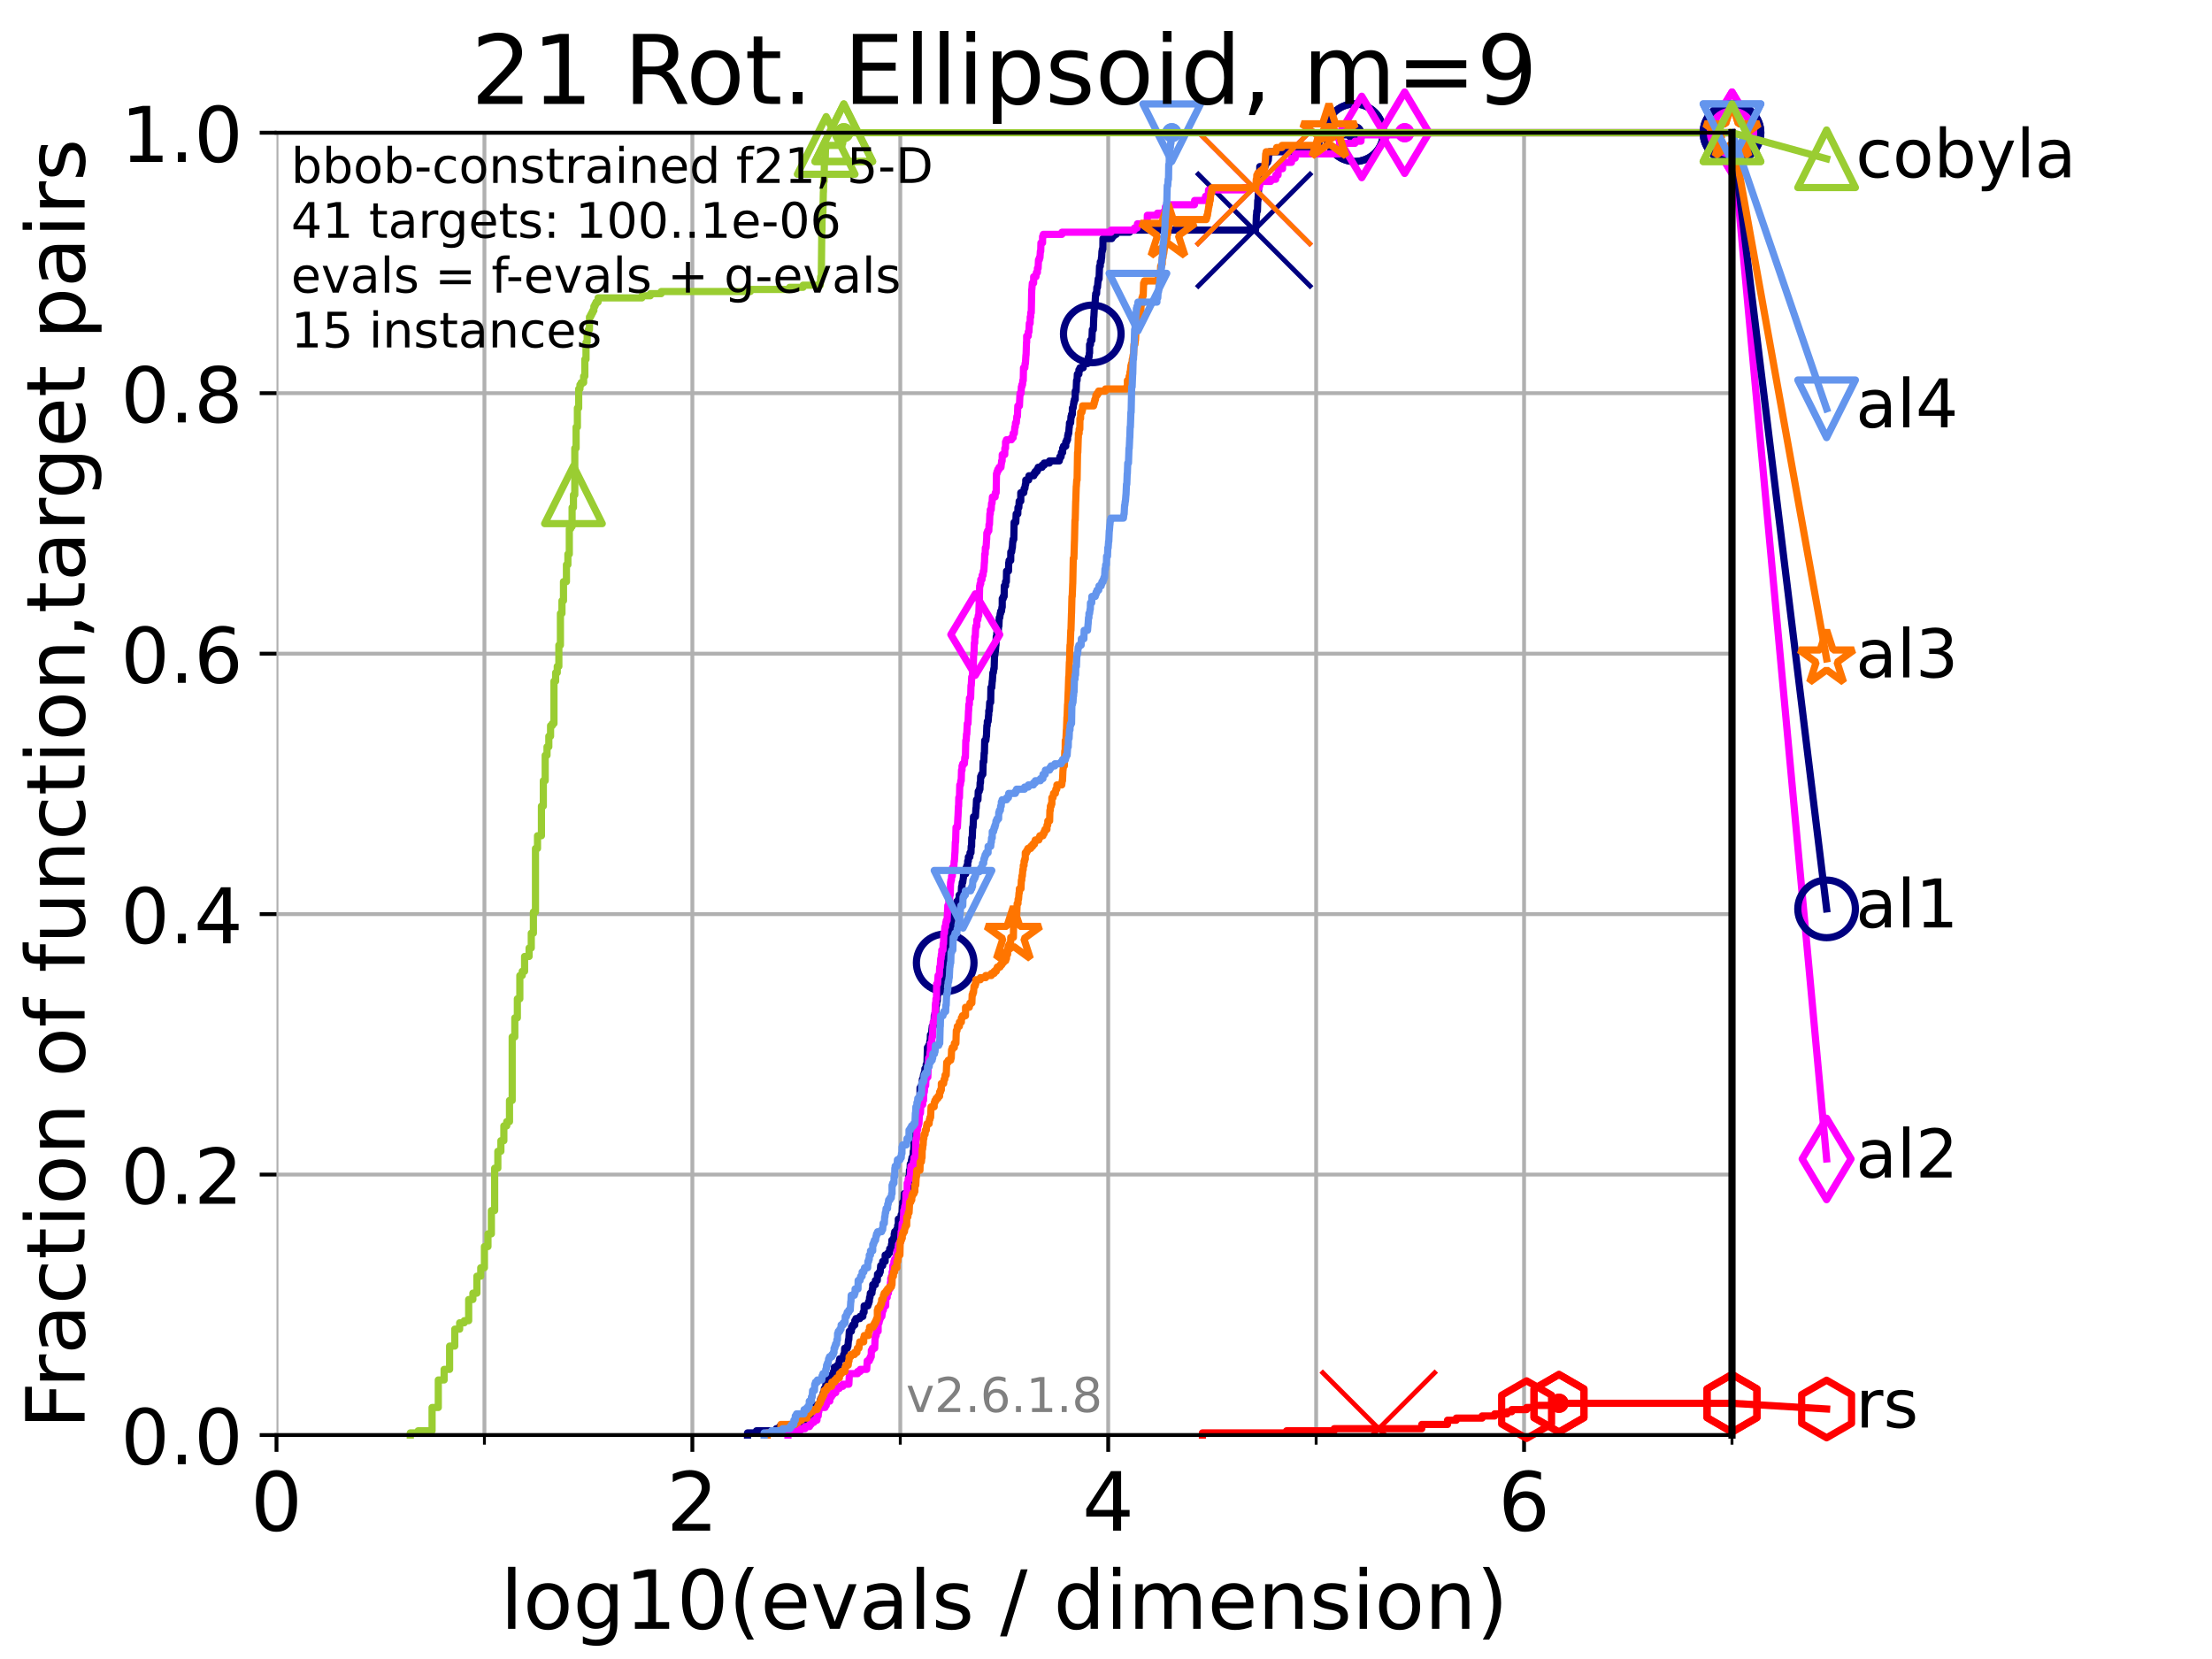 <?xml version="1.0" encoding="utf-8" standalone="no"?>
<!DOCTYPE svg PUBLIC "-//W3C//DTD SVG 1.1//EN"
  "http://www.w3.org/Graphics/SVG/1.1/DTD/svg11.dtd">
<!-- Created with matplotlib (https://matplotlib.org/) -->
<svg height="345.6pt" version="1.1" viewBox="0 0 460.8 345.6" width="460.8pt" xmlns="http://www.w3.org/2000/svg" xmlns:xlink="http://www.w3.org/1999/xlink">
 <defs>
  <style type="text/css">*{stroke-linecap:butt;stroke-linejoin:round;}</style>
 </defs>
 <g id="figure_1">
  <g id="patch_1">
   <path d="M 0 345.6 
L 460.8 345.6 
L 460.8 0 
L 0 0 
z
" style="fill:#ffffff;"/>
  </g>
  <g id="axes_1">
   <g id="patch_2">
    <path d="M 57.6 298.944 
L 360.806 298.944 
L 360.806 27.648 
L 57.6 27.648 
z
" style="fill:#ffffff;"/>
   </g>
   <g id="matplotlib.axis_1">
    <g id="xtick_1">
     <g id="line2d_1">
      <path clip-path="url(#pa46b056686)" d="M 57.6 298.944 
L 57.6 27.648 
" style="fill:none;stroke:#b0b0b0;stroke-linecap:square;stroke-width:0.8;"/>
     </g>
     <g id="line2d_2">
      <defs>
       <path d="M 0 0 
L 0 3.5 
" id="m5f5bc84c31" style="stroke:#000000;stroke-width:0.8;"/>
      </defs>
      <g>
       <use style="stroke:#000000;stroke-width:0.8;" x="57.6" xlink:href="#m5f5bc84c31" y="298.944"/>
      </g>
     </g>
     <g id="text_1">
      <!-- 0 -->
      <g transform="translate(52.192 318.861)scale(0.17 -0.17)">
       <defs>
        <path d="M 31.781 66.406 
Q 24.172 66.406 20.328 58.906 
Q 16.5 51.422 16.5 36.375 
Q 16.5 21.391 20.328 13.891 
Q 24.172 6.391 31.781 6.391 
Q 39.453 6.391 43.281 13.891 
Q 47.125 21.391 47.125 36.375 
Q 47.125 51.422 43.281 58.906 
Q 39.453 66.406 31.781 66.406 
z
M 31.781 74.219 
Q 44.047 74.219 50.516 64.516 
Q 56.984 54.828 56.984 36.375 
Q 56.984 17.969 50.516 8.266 
Q 44.047 -1.422 31.781 -1.422 
Q 19.531 -1.422 13.062 8.266 
Q 6.594 17.969 6.594 36.375 
Q 6.594 54.828 13.062 64.516 
Q 19.531 74.219 31.781 74.219 
z
" id="DejaVuSans-48"/>
       </defs>
       <use xlink:href="#DejaVuSans-48"/>
      </g>
     </g>
    </g>
    <g id="xtick_2">
     <g id="line2d_3">
      <path clip-path="url(#pa46b056686)" d="M 144.23 298.944 
L 144.23 27.648 
" style="fill:none;stroke:#b0b0b0;stroke-linecap:square;stroke-width:0.8;"/>
     </g>
     <g id="line2d_4">
      <g>
       <use style="stroke:#000000;stroke-width:0.8;" x="144.23" xlink:href="#m5f5bc84c31" y="298.944"/>
      </g>
     </g>
     <g id="text_2">
      <!-- 2 -->
      <g transform="translate(138.822 318.861)scale(0.17 -0.17)">
       <defs>
        <path d="M 19.188 8.297 
L 53.609 8.297 
L 53.609 0 
L 7.328 0 
L 7.328 8.297 
Q 12.938 14.109 22.625 23.891 
Q 32.328 33.688 34.812 36.531 
Q 39.547 41.844 41.422 45.531 
Q 43.312 49.219 43.312 52.781 
Q 43.312 58.594 39.234 62.25 
Q 35.156 65.922 28.609 65.922 
Q 23.969 65.922 18.812 64.312 
Q 13.672 62.703 7.812 59.422 
L 7.812 69.391 
Q 13.766 71.781 18.938 73 
Q 24.125 74.219 28.422 74.219 
Q 39.75 74.219 46.484 68.547 
Q 53.219 62.891 53.219 53.422 
Q 53.219 48.922 51.531 44.891 
Q 49.859 40.875 45.406 35.406 
Q 44.188 33.984 37.641 27.219 
Q 31.109 20.453 19.188 8.297 
z
" id="DejaVuSans-50"/>
       </defs>
       <use xlink:href="#DejaVuSans-50"/>
      </g>
     </g>
    </g>
    <g id="xtick_3">
     <g id="line2d_5">
      <path clip-path="url(#pa46b056686)" d="M 230.861 298.944 
L 230.861 27.648 
" style="fill:none;stroke:#b0b0b0;stroke-linecap:square;stroke-width:0.8;"/>
     </g>
     <g id="line2d_6">
      <g>
       <use style="stroke:#000000;stroke-width:0.8;" x="230.861" xlink:href="#m5f5bc84c31" y="298.944"/>
      </g>
     </g>
     <g id="text_3">
      <!-- 4 -->
      <g transform="translate(225.453 318.861)scale(0.17 -0.17)">
       <defs>
        <path d="M 37.797 64.312 
L 12.891 25.391 
L 37.797 25.391 
z
M 35.203 72.906 
L 47.609 72.906 
L 47.609 25.391 
L 58.016 25.391 
L 58.016 17.188 
L 47.609 17.188 
L 47.609 0 
L 37.797 0 
L 37.797 17.188 
L 4.891 17.188 
L 4.891 26.703 
z
" id="DejaVuSans-52"/>
       </defs>
       <use xlink:href="#DejaVuSans-52"/>
      </g>
     </g>
    </g>
    <g id="xtick_4">
     <g id="line2d_7">
      <path clip-path="url(#pa46b056686)" d="M 317.491 298.944 
L 317.491 27.648 
" style="fill:none;stroke:#b0b0b0;stroke-linecap:square;stroke-width:0.8;"/>
     </g>
     <g id="line2d_8">
      <g>
       <use style="stroke:#000000;stroke-width:0.8;" x="317.491" xlink:href="#m5f5bc84c31" y="298.944"/>
      </g>
     </g>
     <g id="text_4">
      <!-- 6 -->
      <g transform="translate(312.083 318.861)scale(0.17 -0.17)">
       <defs>
        <path d="M 33.016 40.375 
Q 26.375 40.375 22.484 35.828 
Q 18.609 31.297 18.609 23.391 
Q 18.609 15.531 22.484 10.953 
Q 26.375 6.391 33.016 6.391 
Q 39.656 6.391 43.531 10.953 
Q 47.406 15.531 47.406 23.391 
Q 47.406 31.297 43.531 35.828 
Q 39.656 40.375 33.016 40.375 
z
M 52.594 71.297 
L 52.594 62.312 
Q 48.875 64.062 45.094 64.984 
Q 41.312 65.922 37.594 65.922 
Q 27.828 65.922 22.672 59.328 
Q 17.531 52.734 16.797 39.406 
Q 19.672 43.656 24.016 45.922 
Q 28.375 48.188 33.594 48.188 
Q 44.578 48.188 50.953 41.516 
Q 57.328 34.859 57.328 23.391 
Q 57.328 12.156 50.688 5.359 
Q 44.047 -1.422 33.016 -1.422 
Q 20.359 -1.422 13.672 8.266 
Q 6.984 17.969 6.984 36.375 
Q 6.984 53.656 15.188 63.938 
Q 23.391 74.219 37.203 74.219 
Q 40.922 74.219 44.703 73.484 
Q 48.484 72.75 52.594 71.297 
z
" id="DejaVuSans-54"/>
       </defs>
       <use xlink:href="#DejaVuSans-54"/>
      </g>
     </g>
    </g>
    <g id="xtick_5">
     <g id="line2d_9">
      <path clip-path="url(#pa46b056686)" d="M 100.915 298.944 
L 100.915 27.648 
" style="fill:none;stroke:#b0b0b0;stroke-linecap:square;stroke-width:0.8;"/>
     </g>
     <g id="line2d_10">
      <defs>
       <path d="M 0 0 
L 0 2 
" id="m20dd37f205" style="stroke:#000000;stroke-width:0.6;"/>
      </defs>
      <g>
       <use style="stroke:#000000;stroke-width:0.6;" x="100.915" xlink:href="#m20dd37f205" y="298.944"/>
      </g>
     </g>
    </g>
    <g id="xtick_6">
     <g id="line2d_11">
      <path clip-path="url(#pa46b056686)" d="M 187.546 298.944 
L 187.546 27.648 
" style="fill:none;stroke:#b0b0b0;stroke-linecap:square;stroke-width:0.8;"/>
     </g>
     <g id="line2d_12">
      <g>
       <use style="stroke:#000000;stroke-width:0.6;" x="187.546" xlink:href="#m20dd37f205" y="298.944"/>
      </g>
     </g>
    </g>
    <g id="xtick_7">
     <g id="line2d_13">
      <path clip-path="url(#pa46b056686)" d="M 274.176 298.944 
L 274.176 27.648 
" style="fill:none;stroke:#b0b0b0;stroke-linecap:square;stroke-width:0.8;"/>
     </g>
     <g id="line2d_14">
      <g>
       <use style="stroke:#000000;stroke-width:0.6;" x="274.176" xlink:href="#m20dd37f205" y="298.944"/>
      </g>
     </g>
    </g>
    <g id="xtick_8">
     <g id="line2d_15">
      <path clip-path="url(#pa46b056686)" d="M 360.806 298.944 
L 360.806 27.648 
" style="fill:none;stroke:#b0b0b0;stroke-linecap:square;stroke-width:0.8;"/>
     </g>
     <g id="line2d_16">
      <g>
       <use style="stroke:#000000;stroke-width:0.6;" x="360.806" xlink:href="#m20dd37f205" y="298.944"/>
      </g>
     </g>
    </g>
    <g id="text_5">
     <!-- log10(evals / dimension) -->
     <g transform="translate(104.239 339.314)scale(0.17 -0.17)">
      <defs>
       <path d="M 9.422 75.984 
L 18.406 75.984 
L 18.406 0 
L 9.422 0 
z
" id="DejaVuSans-108"/>
       <path d="M 30.609 48.391 
Q 23.391 48.391 19.188 42.75 
Q 14.984 37.109 14.984 27.297 
Q 14.984 17.484 19.156 11.844 
Q 23.344 6.203 30.609 6.203 
Q 37.797 6.203 41.984 11.859 
Q 46.188 17.531 46.188 27.297 
Q 46.188 37.016 41.984 42.703 
Q 37.797 48.391 30.609 48.391 
z
M 30.609 56 
Q 42.328 56 49.016 48.375 
Q 55.719 40.766 55.719 27.297 
Q 55.719 13.875 49.016 6.219 
Q 42.328 -1.422 30.609 -1.422 
Q 18.844 -1.422 12.172 6.219 
Q 5.516 13.875 5.516 27.297 
Q 5.516 40.766 12.172 48.375 
Q 18.844 56 30.609 56 
z
" id="DejaVuSans-111"/>
       <path d="M 45.406 27.984 
Q 45.406 37.75 41.375 43.109 
Q 37.359 48.484 30.078 48.484 
Q 22.859 48.484 18.828 43.109 
Q 14.797 37.75 14.797 27.984 
Q 14.797 18.266 18.828 12.891 
Q 22.859 7.516 30.078 7.516 
Q 37.359 7.516 41.375 12.891 
Q 45.406 18.266 45.406 27.984 
z
M 54.391 6.781 
Q 54.391 -7.172 48.188 -13.984 
Q 42 -20.797 29.203 -20.797 
Q 24.469 -20.797 20.266 -20.094 
Q 16.062 -19.391 12.109 -17.922 
L 12.109 -9.188 
Q 16.062 -11.328 19.922 -12.344 
Q 23.781 -13.375 27.781 -13.375 
Q 36.625 -13.375 41.016 -8.766 
Q 45.406 -4.156 45.406 5.172 
L 45.406 9.625 
Q 42.625 4.781 38.281 2.391 
Q 33.938 0 27.875 0 
Q 17.828 0 11.672 7.656 
Q 5.516 15.328 5.516 27.984 
Q 5.516 40.672 11.672 48.328 
Q 17.828 56 27.875 56 
Q 33.938 56 38.281 53.609 
Q 42.625 51.219 45.406 46.391 
L 45.406 54.688 
L 54.391 54.688 
z
" id="DejaVuSans-103"/>
       <path d="M 12.406 8.297 
L 28.516 8.297 
L 28.516 63.922 
L 10.984 60.406 
L 10.984 69.391 
L 28.422 72.906 
L 38.281 72.906 
L 38.281 8.297 
L 54.391 8.297 
L 54.391 0 
L 12.406 0 
z
" id="DejaVuSans-49"/>
       <path d="M 31 75.875 
Q 24.469 64.656 21.281 53.656 
Q 18.109 42.672 18.109 31.391 
Q 18.109 20.125 21.312 9.062 
Q 24.516 -2 31 -13.188 
L 23.188 -13.188 
Q 15.875 -1.703 12.234 9.375 
Q 8.594 20.453 8.594 31.391 
Q 8.594 42.281 12.203 53.312 
Q 15.828 64.359 23.188 75.875 
z
" id="DejaVuSans-40"/>
       <path d="M 56.203 29.594 
L 56.203 25.203 
L 14.891 25.203 
Q 15.484 15.922 20.484 11.062 
Q 25.484 6.203 34.422 6.203 
Q 39.594 6.203 44.453 7.469 
Q 49.312 8.734 54.109 11.281 
L 54.109 2.781 
Q 49.266 0.734 44.188 -0.344 
Q 39.109 -1.422 33.891 -1.422 
Q 20.797 -1.422 13.156 6.188 
Q 5.516 13.812 5.516 26.812 
Q 5.516 40.234 12.766 48.109 
Q 20.016 56 32.328 56 
Q 43.359 56 49.781 48.891 
Q 56.203 41.797 56.203 29.594 
z
M 47.219 32.234 
Q 47.125 39.594 43.094 43.984 
Q 39.062 48.391 32.422 48.391 
Q 24.906 48.391 20.391 44.141 
Q 15.875 39.891 15.188 32.172 
z
" id="DejaVuSans-101"/>
       <path d="M 2.984 54.688 
L 12.5 54.688 
L 29.594 8.797 
L 46.688 54.688 
L 56.203 54.688 
L 35.688 0 
L 23.484 0 
z
" id="DejaVuSans-118"/>
       <path d="M 34.281 27.484 
Q 23.391 27.484 19.188 25 
Q 14.984 22.516 14.984 16.5 
Q 14.984 11.719 18.141 8.906 
Q 21.297 6.109 26.703 6.109 
Q 34.188 6.109 38.703 11.406 
Q 43.219 16.703 43.219 25.484 
L 43.219 27.484 
z
M 52.203 31.203 
L 52.203 0 
L 43.219 0 
L 43.219 8.297 
Q 40.141 3.328 35.547 0.953 
Q 30.953 -1.422 24.312 -1.422 
Q 15.922 -1.422 10.953 3.297 
Q 6 8.016 6 15.922 
Q 6 25.141 12.172 29.828 
Q 18.359 34.516 30.609 34.516 
L 43.219 34.516 
L 43.219 35.406 
Q 43.219 41.609 39.141 45 
Q 35.062 48.391 27.688 48.391 
Q 23 48.391 18.547 47.266 
Q 14.109 46.141 10.016 43.891 
L 10.016 52.203 
Q 14.938 54.109 19.578 55.047 
Q 24.219 56 28.609 56 
Q 40.484 56 46.344 49.844 
Q 52.203 43.703 52.203 31.203 
z
" id="DejaVuSans-97"/>
       <path d="M 44.281 53.078 
L 44.281 44.578 
Q 40.484 46.531 36.375 47.5 
Q 32.281 48.484 27.875 48.484 
Q 21.188 48.484 17.844 46.438 
Q 14.5 44.391 14.5 40.281 
Q 14.5 37.156 16.891 35.375 
Q 19.281 33.594 26.516 31.984 
L 29.594 31.297 
Q 39.156 29.25 43.188 25.516 
Q 47.219 21.781 47.219 15.094 
Q 47.219 7.469 41.188 3.016 
Q 35.156 -1.422 24.609 -1.422 
Q 20.219 -1.422 15.453 -0.562 
Q 10.688 0.297 5.422 2 
L 5.422 11.281 
Q 10.406 8.688 15.234 7.391 
Q 20.062 6.109 24.812 6.109 
Q 31.156 6.109 34.562 8.281 
Q 37.984 10.453 37.984 14.406 
Q 37.984 18.062 35.516 20.016 
Q 33.062 21.969 24.703 23.781 
L 21.578 24.516 
Q 13.234 26.266 9.516 29.906 
Q 5.812 33.547 5.812 39.891 
Q 5.812 47.609 11.281 51.797 
Q 16.75 56 26.812 56 
Q 31.781 56 36.172 55.266 
Q 40.578 54.547 44.281 53.078 
z
" id="DejaVuSans-115"/>
       <path id="DejaVuSans-32"/>
       <path d="M 25.391 72.906 
L 33.688 72.906 
L 8.297 -9.281 
L 0 -9.281 
z
" id="DejaVuSans-47"/>
       <path d="M 45.406 46.391 
L 45.406 75.984 
L 54.391 75.984 
L 54.391 0 
L 45.406 0 
L 45.406 8.203 
Q 42.578 3.328 38.25 0.953 
Q 33.938 -1.422 27.875 -1.422 
Q 17.969 -1.422 11.734 6.484 
Q 5.516 14.406 5.516 27.297 
Q 5.516 40.188 11.734 48.094 
Q 17.969 56 27.875 56 
Q 33.938 56 38.25 53.625 
Q 42.578 51.266 45.406 46.391 
z
M 14.797 27.297 
Q 14.797 17.391 18.875 11.75 
Q 22.953 6.109 30.078 6.109 
Q 37.203 6.109 41.297 11.75 
Q 45.406 17.391 45.406 27.297 
Q 45.406 37.203 41.297 42.844 
Q 37.203 48.484 30.078 48.484 
Q 22.953 48.484 18.875 42.844 
Q 14.797 37.203 14.797 27.297 
z
" id="DejaVuSans-100"/>
       <path d="M 9.422 54.688 
L 18.406 54.688 
L 18.406 0 
L 9.422 0 
z
M 9.422 75.984 
L 18.406 75.984 
L 18.406 64.594 
L 9.422 64.594 
z
" id="DejaVuSans-105"/>
       <path d="M 52 44.188 
Q 55.375 50.25 60.062 53.125 
Q 64.75 56 71.094 56 
Q 79.641 56 84.281 50.016 
Q 88.922 44.047 88.922 33.016 
L 88.922 0 
L 79.891 0 
L 79.891 32.719 
Q 79.891 40.578 77.094 44.375 
Q 74.312 48.188 68.609 48.188 
Q 61.625 48.188 57.562 43.547 
Q 53.516 38.922 53.516 30.906 
L 53.516 0 
L 44.484 0 
L 44.484 32.719 
Q 44.484 40.625 41.703 44.406 
Q 38.922 48.188 33.109 48.188 
Q 26.219 48.188 22.156 43.531 
Q 18.109 38.875 18.109 30.906 
L 18.109 0 
L 9.078 0 
L 9.078 54.688 
L 18.109 54.688 
L 18.109 46.188 
Q 21.188 51.219 25.484 53.609 
Q 29.781 56 35.688 56 
Q 41.656 56 45.828 52.969 
Q 50 49.953 52 44.188 
z
" id="DejaVuSans-109"/>
       <path d="M 54.891 33.016 
L 54.891 0 
L 45.906 0 
L 45.906 32.719 
Q 45.906 40.484 42.875 44.328 
Q 39.844 48.188 33.797 48.188 
Q 26.516 48.188 22.312 43.547 
Q 18.109 38.922 18.109 30.906 
L 18.109 0 
L 9.078 0 
L 9.078 54.688 
L 18.109 54.688 
L 18.109 46.188 
Q 21.344 51.125 25.703 53.562 
Q 30.078 56 35.797 56 
Q 45.219 56 50.047 50.172 
Q 54.891 44.344 54.891 33.016 
z
" id="DejaVuSans-110"/>
       <path d="M 8.016 75.875 
L 15.828 75.875 
Q 23.141 64.359 26.781 53.312 
Q 30.422 42.281 30.422 31.391 
Q 30.422 20.453 26.781 9.375 
Q 23.141 -1.703 15.828 -13.188 
L 8.016 -13.188 
Q 14.5 -2 17.703 9.062 
Q 20.906 20.125 20.906 31.391 
Q 20.906 42.672 17.703 53.656 
Q 14.5 64.656 8.016 75.875 
z
" id="DejaVuSans-41"/>
      </defs>
      <use xlink:href="#DejaVuSans-108"/>
      <use x="27.783" xlink:href="#DejaVuSans-111"/>
      <use x="88.965" xlink:href="#DejaVuSans-103"/>
      <use x="152.441" xlink:href="#DejaVuSans-49"/>
      <use x="216.064" xlink:href="#DejaVuSans-48"/>
      <use x="279.688" xlink:href="#DejaVuSans-40"/>
      <use x="318.701" xlink:href="#DejaVuSans-101"/>
      <use x="380.225" xlink:href="#DejaVuSans-118"/>
      <use x="439.404" xlink:href="#DejaVuSans-97"/>
      <use x="500.684" xlink:href="#DejaVuSans-108"/>
      <use x="528.467" xlink:href="#DejaVuSans-115"/>
      <use x="580.566" xlink:href="#DejaVuSans-32"/>
      <use x="612.354" xlink:href="#DejaVuSans-47"/>
      <use x="646.045" xlink:href="#DejaVuSans-32"/>
      <use x="677.832" xlink:href="#DejaVuSans-100"/>
      <use x="741.309" xlink:href="#DejaVuSans-105"/>
      <use x="769.092" xlink:href="#DejaVuSans-109"/>
      <use x="866.504" xlink:href="#DejaVuSans-101"/>
      <use x="928.027" xlink:href="#DejaVuSans-110"/>
      <use x="991.406" xlink:href="#DejaVuSans-115"/>
      <use x="1043.506" xlink:href="#DejaVuSans-105"/>
      <use x="1071.289" xlink:href="#DejaVuSans-111"/>
      <use x="1132.471" xlink:href="#DejaVuSans-110"/>
      <use x="1195.85" xlink:href="#DejaVuSans-41"/>
     </g>
    </g>
   </g>
   <g id="matplotlib.axis_2">
    <g id="ytick_1">
     <g id="line2d_17">
      <path clip-path="url(#pa46b056686)" d="M 57.6 298.944 
L 360.806 298.944 
" style="fill:none;stroke:#b0b0b0;stroke-linecap:square;stroke-width:0.8;"/>
     </g>
     <g id="line2d_18">
      <defs>
       <path d="M 0 0 
L -3.5 0 
" id="mcc7c578b17" style="stroke:#000000;stroke-width:0.8;"/>
      </defs>
      <g>
       <use style="stroke:#000000;stroke-width:0.8;" x="57.6" xlink:href="#mcc7c578b17" y="298.944"/>
      </g>
     </g>
     <g id="text_6">
      <!-- 0.0 -->
      <g transform="translate(25.155 305.023)scale(0.16 -0.16)">
       <defs>
        <path d="M 10.688 12.406 
L 21 12.406 
L 21 0 
L 10.688 0 
z
" id="DejaVuSans-46"/>
       </defs>
       <use xlink:href="#DejaVuSans-48"/>
       <use x="63.623" xlink:href="#DejaVuSans-46"/>
       <use x="95.41" xlink:href="#DejaVuSans-48"/>
      </g>
     </g>
    </g>
    <g id="ytick_2">
     <g id="line2d_19">
      <path clip-path="url(#pa46b056686)" d="M 57.6 244.685 
L 360.806 244.685 
" style="fill:none;stroke:#b0b0b0;stroke-linecap:square;stroke-width:0.8;"/>
     </g>
     <g id="line2d_20">
      <g>
       <use style="stroke:#000000;stroke-width:0.8;" x="57.6" xlink:href="#mcc7c578b17" y="244.685"/>
      </g>
     </g>
     <g id="text_7">
      <!-- 0.2 -->
      <g transform="translate(25.155 250.764)scale(0.16 -0.16)">
       <use xlink:href="#DejaVuSans-48"/>
       <use x="63.623" xlink:href="#DejaVuSans-46"/>
       <use x="95.41" xlink:href="#DejaVuSans-50"/>
      </g>
     </g>
    </g>
    <g id="ytick_3">
     <g id="line2d_21">
      <path clip-path="url(#pa46b056686)" d="M 57.6 190.426 
L 360.806 190.426 
" style="fill:none;stroke:#b0b0b0;stroke-linecap:square;stroke-width:0.8;"/>
     </g>
     <g id="line2d_22">
      <g>
       <use style="stroke:#000000;stroke-width:0.8;" x="57.6" xlink:href="#mcc7c578b17" y="190.426"/>
      </g>
     </g>
     <g id="text_8">
      <!-- 0.4 -->
      <g transform="translate(25.155 196.504)scale(0.16 -0.16)">
       <use xlink:href="#DejaVuSans-48"/>
       <use x="63.623" xlink:href="#DejaVuSans-46"/>
       <use x="95.41" xlink:href="#DejaVuSans-52"/>
      </g>
     </g>
    </g>
    <g id="ytick_4">
     <g id="line2d_23">
      <path clip-path="url(#pa46b056686)" d="M 57.6 136.166 
L 360.806 136.166 
" style="fill:none;stroke:#b0b0b0;stroke-linecap:square;stroke-width:0.8;"/>
     </g>
     <g id="line2d_24">
      <g>
       <use style="stroke:#000000;stroke-width:0.8;" x="57.6" xlink:href="#mcc7c578b17" y="136.166"/>
      </g>
     </g>
     <g id="text_9">
      <!-- 0.6 -->
      <g transform="translate(25.155 142.245)scale(0.16 -0.16)">
       <use xlink:href="#DejaVuSans-48"/>
       <use x="63.623" xlink:href="#DejaVuSans-46"/>
       <use x="95.41" xlink:href="#DejaVuSans-54"/>
      </g>
     </g>
    </g>
    <g id="ytick_5">
     <g id="line2d_25">
      <path clip-path="url(#pa46b056686)" d="M 57.6 81.907 
L 360.806 81.907 
" style="fill:none;stroke:#b0b0b0;stroke-linecap:square;stroke-width:0.8;"/>
     </g>
     <g id="line2d_26">
      <g>
       <use style="stroke:#000000;stroke-width:0.8;" x="57.6" xlink:href="#mcc7c578b17" y="81.907"/>
      </g>
     </g>
     <g id="text_10">
      <!-- 0.8 -->
      <g transform="translate(25.155 87.986)scale(0.16 -0.16)">
       <defs>
        <path d="M 31.781 34.625 
Q 24.75 34.625 20.719 30.859 
Q 16.703 27.094 16.703 20.516 
Q 16.703 13.922 20.719 10.156 
Q 24.75 6.391 31.781 6.391 
Q 38.812 6.391 42.859 10.172 
Q 46.922 13.969 46.922 20.516 
Q 46.922 27.094 42.891 30.859 
Q 38.875 34.625 31.781 34.625 
z
M 21.922 38.812 
Q 15.578 40.375 12.031 44.719 
Q 8.5 49.078 8.5 55.328 
Q 8.5 64.062 14.719 69.141 
Q 20.953 74.219 31.781 74.219 
Q 42.672 74.219 48.875 69.141 
Q 55.078 64.062 55.078 55.328 
Q 55.078 49.078 51.531 44.719 
Q 48 40.375 41.703 38.812 
Q 48.828 37.156 52.797 32.312 
Q 56.781 27.484 56.781 20.516 
Q 56.781 9.906 50.312 4.234 
Q 43.844 -1.422 31.781 -1.422 
Q 19.734 -1.422 13.25 4.234 
Q 6.781 9.906 6.781 20.516 
Q 6.781 27.484 10.781 32.312 
Q 14.797 37.156 21.922 38.812 
z
M 18.312 54.391 
Q 18.312 48.734 21.844 45.562 
Q 25.391 42.391 31.781 42.391 
Q 38.141 42.391 41.719 45.562 
Q 45.312 48.734 45.312 54.391 
Q 45.312 60.062 41.719 63.234 
Q 38.141 66.406 31.781 66.406 
Q 25.391 66.406 21.844 63.234 
Q 18.312 60.062 18.312 54.391 
z
" id="DejaVuSans-56"/>
       </defs>
       <use xlink:href="#DejaVuSans-48"/>
       <use x="63.623" xlink:href="#DejaVuSans-46"/>
       <use x="95.41" xlink:href="#DejaVuSans-56"/>
      </g>
     </g>
    </g>
    <g id="ytick_6">
     <g id="line2d_27">
      <path clip-path="url(#pa46b056686)" d="M 57.6 27.648 
L 360.806 27.648 
" style="fill:none;stroke:#b0b0b0;stroke-linecap:square;stroke-width:0.8;"/>
     </g>
     <g id="line2d_28">
      <g>
       <use style="stroke:#000000;stroke-width:0.8;" x="57.6" xlink:href="#mcc7c578b17" y="27.648"/>
      </g>
     </g>
     <g id="text_11">
      <!-- 1.0 -->
      <g transform="translate(25.155 33.727)scale(0.16 -0.16)">
       <use xlink:href="#DejaVuSans-49"/>
       <use x="63.623" xlink:href="#DejaVuSans-46"/>
       <use x="95.41" xlink:href="#DejaVuSans-48"/>
      </g>
     </g>
    </g>
    <g id="text_12">
     <!-- Fraction of function,target pairs -->
     <g transform="translate(17.62 297.681)rotate(-90)scale(0.17 -0.17)">
      <defs>
       <path d="M 9.812 72.906 
L 51.703 72.906 
L 51.703 64.594 
L 19.672 64.594 
L 19.672 43.109 
L 48.578 43.109 
L 48.578 34.812 
L 19.672 34.812 
L 19.672 0 
L 9.812 0 
z
" id="DejaVuSans-70"/>
       <path d="M 41.109 46.297 
Q 39.594 47.172 37.812 47.578 
Q 36.031 48 33.891 48 
Q 26.266 48 22.188 43.047 
Q 18.109 38.094 18.109 28.812 
L 18.109 0 
L 9.078 0 
L 9.078 54.688 
L 18.109 54.688 
L 18.109 46.188 
Q 20.953 51.172 25.484 53.578 
Q 30.031 56 36.531 56 
Q 37.453 56 38.578 55.875 
Q 39.703 55.766 41.062 55.516 
z
" id="DejaVuSans-114"/>
       <path d="M 48.781 52.594 
L 48.781 44.188 
Q 44.969 46.297 41.141 47.344 
Q 37.312 48.391 33.406 48.391 
Q 24.656 48.391 19.812 42.844 
Q 14.984 37.312 14.984 27.297 
Q 14.984 17.281 19.812 11.734 
Q 24.656 6.203 33.406 6.203 
Q 37.312 6.203 41.141 7.25 
Q 44.969 8.297 48.781 10.406 
L 48.781 2.094 
Q 45.016 0.344 40.984 -0.531 
Q 36.969 -1.422 32.422 -1.422 
Q 20.062 -1.422 12.781 6.344 
Q 5.516 14.109 5.516 27.297 
Q 5.516 40.672 12.859 48.328 
Q 20.219 56 33.016 56 
Q 37.156 56 41.109 55.141 
Q 45.062 54.297 48.781 52.594 
z
" id="DejaVuSans-99"/>
       <path d="M 18.312 70.219 
L 18.312 54.688 
L 36.812 54.688 
L 36.812 47.703 
L 18.312 47.703 
L 18.312 18.016 
Q 18.312 11.328 20.141 9.422 
Q 21.969 7.516 27.594 7.516 
L 36.812 7.516 
L 36.812 0 
L 27.594 0 
Q 17.188 0 13.234 3.875 
Q 9.281 7.766 9.281 18.016 
L 9.281 47.703 
L 2.688 47.703 
L 2.688 54.688 
L 9.281 54.688 
L 9.281 70.219 
z
" id="DejaVuSans-116"/>
       <path d="M 37.109 75.984 
L 37.109 68.5 
L 28.516 68.5 
Q 23.688 68.5 21.797 66.547 
Q 19.922 64.594 19.922 59.516 
L 19.922 54.688 
L 34.719 54.688 
L 34.719 47.703 
L 19.922 47.703 
L 19.922 0 
L 10.891 0 
L 10.891 47.703 
L 2.297 47.703 
L 2.297 54.688 
L 10.891 54.688 
L 10.891 58.5 
Q 10.891 67.625 15.141 71.797 
Q 19.391 75.984 28.609 75.984 
z
" id="DejaVuSans-102"/>
       <path d="M 8.5 21.578 
L 8.5 54.688 
L 17.484 54.688 
L 17.484 21.922 
Q 17.484 14.156 20.5 10.266 
Q 23.531 6.391 29.594 6.391 
Q 36.859 6.391 41.078 11.031 
Q 45.312 15.672 45.312 23.688 
L 45.312 54.688 
L 54.297 54.688 
L 54.297 0 
L 45.312 0 
L 45.312 8.406 
Q 42.047 3.422 37.719 1 
Q 33.406 -1.422 27.688 -1.422 
Q 18.266 -1.422 13.375 4.438 
Q 8.5 10.297 8.5 21.578 
z
M 31.109 56 
z
" id="DejaVuSans-117"/>
       <path d="M 11.719 12.406 
L 22.016 12.406 
L 22.016 4 
L 14.016 -11.625 
L 7.719 -11.625 
L 11.719 4 
z
" id="DejaVuSans-44"/>
       <path d="M 18.109 8.203 
L 18.109 -20.797 
L 9.078 -20.797 
L 9.078 54.688 
L 18.109 54.688 
L 18.109 46.391 
Q 20.953 51.266 25.266 53.625 
Q 29.594 56 35.594 56 
Q 45.562 56 51.781 48.094 
Q 58.016 40.188 58.016 27.297 
Q 58.016 14.406 51.781 6.484 
Q 45.562 -1.422 35.594 -1.422 
Q 29.594 -1.422 25.266 0.953 
Q 20.953 3.328 18.109 8.203 
z
M 48.688 27.297 
Q 48.688 37.203 44.609 42.844 
Q 40.531 48.484 33.406 48.484 
Q 26.266 48.484 22.188 42.844 
Q 18.109 37.203 18.109 27.297 
Q 18.109 17.391 22.188 11.75 
Q 26.266 6.109 33.406 6.109 
Q 40.531 6.109 44.609 11.75 
Q 48.688 17.391 48.688 27.297 
z
" id="DejaVuSans-112"/>
      </defs>
      <use xlink:href="#DejaVuSans-70"/>
      <use x="50.27" xlink:href="#DejaVuSans-114"/>
      <use x="91.383" xlink:href="#DejaVuSans-97"/>
      <use x="152.662" xlink:href="#DejaVuSans-99"/>
      <use x="207.643" xlink:href="#DejaVuSans-116"/>
      <use x="246.852" xlink:href="#DejaVuSans-105"/>
      <use x="274.635" xlink:href="#DejaVuSans-111"/>
      <use x="335.816" xlink:href="#DejaVuSans-110"/>
      <use x="399.195" xlink:href="#DejaVuSans-32"/>
      <use x="430.982" xlink:href="#DejaVuSans-111"/>
      <use x="492.164" xlink:href="#DejaVuSans-102"/>
      <use x="527.369" xlink:href="#DejaVuSans-32"/>
      <use x="559.156" xlink:href="#DejaVuSans-102"/>
      <use x="594.361" xlink:href="#DejaVuSans-117"/>
      <use x="657.74" xlink:href="#DejaVuSans-110"/>
      <use x="721.119" xlink:href="#DejaVuSans-99"/>
      <use x="776.1" xlink:href="#DejaVuSans-116"/>
      <use x="815.309" xlink:href="#DejaVuSans-105"/>
      <use x="843.092" xlink:href="#DejaVuSans-111"/>
      <use x="904.273" xlink:href="#DejaVuSans-110"/>
      <use x="967.652" xlink:href="#DejaVuSans-44"/>
      <use x="999.439" xlink:href="#DejaVuSans-116"/>
      <use x="1038.648" xlink:href="#DejaVuSans-97"/>
      <use x="1099.928" xlink:href="#DejaVuSans-114"/>
      <use x="1139.291" xlink:href="#DejaVuSans-103"/>
      <use x="1202.768" xlink:href="#DejaVuSans-101"/>
      <use x="1264.291" xlink:href="#DejaVuSans-116"/>
      <use x="1303.5" xlink:href="#DejaVuSans-32"/>
      <use x="1335.287" xlink:href="#DejaVuSans-112"/>
      <use x="1398.764" xlink:href="#DejaVuSans-97"/>
      <use x="1460.043" xlink:href="#DejaVuSans-105"/>
      <use x="1487.826" xlink:href="#DejaVuSans-114"/>
      <use x="1528.939" xlink:href="#DejaVuSans-115"/>
     </g>
    </g>
   </g>
   <g id="line2d_29">
    <defs>
     <path d="M 0 1.5 
C 0.398 1.5 0.779 1.342 1.061 1.061 
C 1.342 0.779 1.5 0.398 1.5 0 
C 1.5 -0.398 1.342 -0.779 1.061 -1.061 
C 0.779 -1.342 0.398 -1.5 0 -1.5 
C -0.398 -1.5 -0.779 -1.342 -1.061 -1.061 
C -1.342 -0.779 -1.5 -0.398 -1.5 0 
C -1.5 0.398 -1.342 0.779 -1.061 1.061 
C -0.779 1.342 -0.398 1.5 0 1.5 
z
" id="m099d344026" style="stroke:#000080;"/>
    </defs>
    <g>
     <use style="fill:#000080;stroke:#000080;" x="282.189" xlink:href="#m099d344026" y="27.648"/>
     <use style="fill:#000080;stroke:#000080;" x="282.189" xlink:href="#m099d344026" y="27.648"/>
    </g>
   </g>
   <g id="line2d_30">
    <path d="M 155.721 298.944 
L 155.721 298.503 
L 157.587 298.503 
L 157.587 298.062 
L 161.721 298.062 
L 161.721 297.621 
L 162.421 297.621 
L 162.421 297.179 
L 164.479 297.179 
L 164.479 296.738 
L 165.743 296.738 
L 165.743 296.297 
L 167.893 296.297 
L 167.893 295.856 
L 168.504 295.856 
L 168.566 294.974 
L 168.791 294.974 
L 168.791 294.533 
L 168.933 294.533 
L 169.014 293.65 
L 169.784 293.65 
L 169.804 292.768 
L 170.856 292.768 
L 170.947 291.445 
L 171.164 291.445 
L 171.164 291.004 
L 171.396 291.004 
L 171.502 290.121 
L 171.695 290.121 
L 171.73 289.239 
L 171.99 289.239 
L 172.076 287.916 
L 172.432 287.916 
L 172.432 287.475 
L 172.549 287.475 
L 172.549 287.033 
L 172.798 287.033 
L 172.798 286.592 
L 173.557 286.592 
L 173.636 285.71 
L 173.793 285.71 
L 173.793 284.828 
L 174.439 284.828 
L 174.439 284.387 
L 174.768 284.387 
L 174.827 283.504 
L 174.931 283.504 
L 174.931 283.063 
L 175.652 283.063 
L 175.737 282.181 
L 175.905 282.181 
L 175.961 280.858 
L 176.51 280.858 
L 176.51 280.416 
L 176.645 280.416 
L 176.752 279.093 
L 176.819 279.093 
L 176.925 277.329 
L 177.357 277.329 
L 177.395 276.446 
L 177.652 276.446 
L 177.652 276.005 
L 178.067 276.005 
L 178.067 275.123 
L 178.303 275.123 
L 178.303 274.682 
L 179.133 274.682 
L 179.133 274.241 
L 179.746 274.241 
L 179.814 273.358 
L 180.006 273.358 
L 180.018 272.035 
L 180.788 272.035 
L 180.788 271.594 
L 180.949 271.594 
L 180.949 271.153 
L 181.087 271.153 
L 181.15 270.27 
L 181.235 270.27 
L 181.308 269.388 
L 181.641 269.388 
L 181.723 268.506 
L 181.805 268.506 
L 181.805 267.624 
L 182.348 267.624 
L 182.358 266.741 
L 182.751 266.741 
L 182.809 265.418 
L 183.192 265.418 
L 183.192 264.977 
L 183.362 264.977 
L 183.465 263.653 
L 183.881 263.653 
L 183.881 262.771 
L 184.395 262.771 
L 184.395 261.448 
L 184.982 261.448 
L 184.982 261.007 
L 185.307 261.007 
L 185.341 260.124 
L 185.66 260.124 
L 185.709 259.242 
L 185.792 259.242 
L 185.792 258.36 
L 186.136 258.36 
L 186.136 257.919 
L 186.273 257.919 
L 186.289 257.036 
L 186.386 257.036 
L 186.386 256.595 
L 186.758 256.595 
L 186.758 256.154 
L 186.953 256.154 
L 187.007 255.272 
L 187.139 255.272 
L 187.139 253.949 
L 187.662 253.949 
L 187.722 253.066 
L 187.892 253.066 
L 187.995 251.302 
L 188.069 251.302 
L 188.069 250.42 
L 188.301 250.42 
L 188.381 248.655 
L 189.17 248.655 
L 189.17 247.773 
L 189.315 247.773 
L 189.315 245.126 
L 189.451 245.126 
L 189.451 243.803 
L 189.573 243.803 
L 189.634 242.479 
L 189.795 242.479 
L 189.895 241.597 
L 189.981 241.597 
L 189.981 241.156 
L 190.191 241.156 
L 190.25 239.832 
L 190.315 239.832 
L 190.419 238.068 
L 190.483 238.068 
L 190.541 235.862 
L 190.611 235.862 
L 190.63 234.98 
L 190.789 234.98 
L 190.865 233.215 
L 190.928 233.215 
L 191.004 232.333 
L 191.153 232.333 
L 191.215 231.451 
L 191.382 231.451 
L 191.382 230.569 
L 191.528 230.569 
L 191.619 228.804 
L 191.65 228.804 
L 191.662 226.598 
L 191.92 226.598 
L 191.92 226.157 
L 192.063 226.157 
L 192.151 224.834 
L 192.286 224.834 
L 192.385 223.952 
L 192.519 223.952 
L 192.519 223.51 
L 192.651 223.51 
L 192.674 222.628 
L 192.941 222.628 
L 192.941 221.746 
L 193.099 221.746 
L 193.199 218.217 
L 193.448 218.217 
L 193.448 217.776 
L 193.64 217.776 
L 193.7 216.894 
L 193.786 216.894 
L 193.824 215.57 
L 194.044 215.57 
L 194.15 214.247 
L 194.198 214.247 
L 194.198 213.806 
L 194.429 213.806 
L 194.481 212.923 
L 194.585 212.923 
L 194.626 211.6 
L 194.749 211.6 
L 194.749 211.159 
L 194.908 211.159 
L 194.974 209.394 
L 195.08 209.394 
L 195.16 208.512 
L 195.246 208.512 
L 195.305 207.189 
L 195.395 207.189 
L 195.395 206.747 
L 195.523 206.747 
L 195.573 205.865 
L 195.636 205.865 
L 195.636 205.424 
L 195.995 205.424 
L 196.048 204.542 
L 196.253 204.542 
L 196.253 203.218 
L 196.642 203.218 
L 196.683 201.895 
L 196.808 201.895 
L 196.904 200.572 
L 196.986 200.572 
L 197.077 199.248 
L 197.15 199.248 
L 197.181 198.366 
L 197.307 198.366 
L 197.307 196.601 
L 197.525 196.601 
L 197.609 195.719 
L 197.723 195.719 
L 197.723 195.278 
L 197.863 195.278 
L 197.898 194.396 
L 198.028 194.396 
L 198.088 193.514 
L 198.161 193.514 
L 198.242 191.749 
L 198.28 191.749 
L 198.386 190.426 
L 198.58 190.426 
L 198.58 189.543 
L 198.692 189.543 
L 198.692 189.102 
L 199.096 189.102 
L 199.096 188.661 
L 199.278 188.661 
L 199.335 187.779 
L 199.657 187.779 
L 199.657 187.338 
L 199.819 187.338 
L 199.819 186.455 
L 200.226 186.455 
L 200.31 184.691 
L 200.386 184.691 
L 200.458 183.809 
L 200.56 183.809 
L 200.665 182.926 
L 200.695 182.926 
L 200.722 182.044 
L 201.168 182.044 
L 201.274 180.721 
L 201.436 180.721 
L 201.436 180.28 
L 201.59 180.28 
L 201.59 179.397 
L 201.718 179.397 
L 201.729 178.515 
L 202.034 178.515 
L 202.073 177.633 
L 202.273 177.633 
L 202.318 176.309 
L 202.403 176.309 
L 202.431 174.545 
L 202.536 174.545 
L 202.621 172.339 
L 202.705 172.339 
L 202.805 170.134 
L 203.202 170.134 
L 203.307 168.369 
L 203.349 168.369 
L 203.43 166.604 
L 203.725 166.604 
L 203.786 164.84 
L 204 164.84 
L 204 164.399 
L 204.141 164.399 
L 204.172 163.075 
L 204.253 163.075 
L 204.287 161.752 
L 204.465 161.752 
L 204.465 161.311 
L 204.739 161.311 
L 204.814 158.664 
L 204.946 158.664 
L 205.017 156.9 
L 205.071 156.9 
L 205.133 154.253 
L 205.374 154.253 
L 205.464 153.371 
L 205.496 153.371 
L 205.585 151.165 
L 205.66 151.165 
L 205.68 150.283 
L 205.843 150.283 
L 205.945 148.959 
L 205.976 148.959 
L 205.976 148.077 
L 206.095 148.077 
L 206.173 146.312 
L 206.373 146.312 
L 206.426 143.225 
L 206.607 143.225 
L 206.694 141.901 
L 206.727 141.901 
L 206.835 140.137 
L 206.929 140.137 
L 207.039 139.254 
L 207.1 139.254 
L 207.175 136.608 
L 207.227 136.608 
L 207.32 135.725 
L 207.351 135.725 
L 207.446 134.402 
L 207.48 134.402 
L 207.537 132.637 
L 207.615 132.637 
L 207.669 131.755 
L 207.943 131.755 
L 208.019 130.432 
L 208.085 130.432 
L 208.163 128.667 
L 208.271 128.667 
L 208.366 127.785 
L 208.455 127.785 
L 208.455 127.344 
L 208.625 127.344 
L 208.726 126.462 
L 208.782 126.462 
L 208.787 124.697 
L 208.99 124.697 
L 208.99 124.256 
L 209.177 124.256 
L 209.21 122.05 
L 209.474 122.05 
L 209.474 121.168 
L 209.64 121.168 
L 209.687 118.962 
L 210.088 118.962 
L 210.14 117.198 
L 210.213 117.198 
L 210.213 116.757 
L 210.548 116.757 
L 210.566 114.992 
L 210.742 114.992 
L 210.851 114.11 
L 210.893 114.11 
L 210.969 112.786 
L 211.029 112.786 
L 211.029 112.345 
L 211.192 112.345 
L 211.261 108.816 
L 211.612 108.816 
L 211.689 107.052 
L 212.026 107.052 
L 212.061 105.728 
L 212.242 105.728 
L 212.314 104.405 
L 212.646 104.405 
L 212.646 102.64 
L 213.274 102.64 
L 213.35 101.758 
L 213.497 101.758 
L 213.606 100.876 
L 213.676 100.876 
L 213.687 99.994 
L 214.288 99.994 
L 214.35 99.111 
L 215.361 99.111 
L 215.361 98.67 
L 215.649 98.67 
L 215.649 98.229 
L 216.038 98.229 
L 216.038 97.788 
L 216.269 97.788 
L 216.269 97.347 
L 217.083 97.347 
L 217.083 96.906 
L 217.517 96.906 
L 217.517 96.465 
L 218.617 96.465 
L 218.617 96.023 
L 220.666 96.023 
L 220.666 95.582 
L 220.789 95.582 
L 220.789 95.141 
L 221.045 95.141 
L 221.115 94.259 
L 221.366 94.259 
L 221.366 93.377 
L 221.543 93.377 
L 221.543 92.935 
L 222.015 92.935 
L 222.015 92.053 
L 222.208 92.053 
L 222.208 91.612 
L 222.387 91.612 
L 222.422 90.73 
L 222.517 90.73 
L 222.517 90.289 
L 222.631 90.289 
L 222.728 88.965 
L 222.761 88.965 
L 222.792 88.083 
L 223.032 88.083 
L 223.11 86.76 
L 223.215 86.76 
L 223.215 86.319 
L 223.386 86.319 
L 223.397 84.995 
L 223.547 84.995 
L 223.639 84.113 
L 223.693 84.113 
L 223.693 83.672 
L 223.805 83.672 
L 223.805 83.231 
L 223.981 83.231 
L 223.997 81.466 
L 224.179 81.466 
L 224.266 79.26 
L 224.373 79.26 
L 224.432 77.937 
L 224.756 77.937 
L 224.756 77.055 
L 224.982 77.055 
L 224.982 76.614 
L 225.649 76.614 
L 225.712 75.731 
L 226.589 75.731 
L 226.653 74.849 
L 226.721 74.849 
L 226.721 74.408 
L 226.866 74.408 
L 226.936 73.526 
L 226.979 73.526 
L 226.979 71.761 
L 227.177 71.761 
L 227.177 70.879 
L 227.46 70.879 
L 227.548 68.673 
L 227.757 68.673 
L 227.85 66.026 
L 227.871 66.026 
L 227.965 64.262 
L 227.995 64.262 
L 227.995 63.38 
L 228.117 63.38 
L 228.209 61.615 
L 228.252 61.615 
L 228.252 61.174 
L 228.438 61.174 
L 228.495 59.851 
L 228.626 59.851 
L 228.733 58.527 
L 228.782 58.527 
L 228.782 58.086 
L 228.953 58.086 
L 229.056 55.439 
L 229.211 55.439 
L 229.211 54.557 
L 229.381 54.557 
L 229.46 53.675 
L 229.492 53.675 
L 229.556 52.351 
L 229.632 52.351 
L 229.632 51.91 
L 229.745 51.91 
L 229.766 49.705 
L 231.599 49.705 
L 231.599 49.263 
L 231.931 49.263 
L 231.931 48.822 
L 232.52 48.822 
L 232.52 48.381 
L 235.308 48.381 
L 235.308 47.94 
L 261.535 47.94 
L 261.625 47.058 
L 261.649 47.058 
L 261.729 44.852 
L 261.761 44.852 
L 261.815 43.97 
L 261.941 43.97 
L 262.015 41.764 
L 262.065 41.764 
L 262.174 39.559 
L 262.178 39.559 
L 262.276 37.353 
L 262.294 37.353 
L 262.381 35.588 
L 262.434 35.588 
L 262.438 34.706 
L 263.536 34.706 
L 263.536 34.265 
L 263.727 34.265 
L 263.727 33.824 
L 264.066 33.824 
L 264.066 33.383 
L 264.208 33.383 
L 264.306 32.059 
L 264.435 32.059 
L 264.435 31.618 
L 274.487 31.618 
L 274.494 30.736 
L 274.615 30.736 
L 274.615 30.295 
L 274.749 30.295 
L 274.808 28.971 
L 274.878 28.971 
L 274.878 28.53 
L 275.804 28.53 
L 275.804 28.089 
L 282.189 28.089 
L 282.189 27.648 
L 360.806 27.648 
L 360.806 27.648 
" style="fill:none;stroke:#000080;stroke-linecap:square;stroke-width:1.5;"/>
   </g>
   <g id="line2d_31">
    <defs>
     <path d="M 0 6 
C 1.591 6 3.117 5.368 4.243 4.243 
C 5.368 3.117 6 1.591 6 0 
C 6 -1.591 5.368 -3.117 4.243 -4.243 
C 3.117 -5.368 1.591 -6 0 -6 
C -1.591 -6 -3.117 -5.368 -4.243 -4.243 
C -5.368 -3.117 -6 -1.591 -6 0 
C -6 1.591 -5.368 3.117 -4.243 4.243 
C -3.117 5.368 -1.591 6 0 6 
z
" id="ma0cd478f40" style="stroke:#000080;stroke-width:1.5;"/>
    </defs>
    <g>
     <use style="fill-opacity:0;stroke:#000080;stroke-width:1.5;" x="196.904" xlink:href="#ma0cd478f40" y="200.572"/>
     <use style="fill-opacity:0;stroke:#000080;stroke-width:1.5;" x="227.543" xlink:href="#ma0cd478f40" y="69.556"/>
     <use style="fill-opacity:0;stroke:#000080;stroke-width:1.5;" x="282.189" xlink:href="#ma0cd478f40" y="27.648"/>
     <use style="fill-opacity:0;stroke:#000080;stroke-width:1.5;" x="282.189" xlink:href="#ma0cd478f40" y="27.648"/>
     <use style="fill-opacity:0;stroke:#000080;stroke-width:1.5;" x="360.806" xlink:href="#ma0cd478f40" y="27.648"/>
    </g>
   </g>
   <g id="line2d_32">
    <path style="fill:none;stroke:#000080;stroke-linecap:square;stroke-width:1.5;"/>
    <g/>
   </g>
   <g id="line2d_33">
    <path clip-path="url(#pa46b056686)" d="M 261.263 47.94 
" style="fill:none;stroke:#000080;stroke-linecap:square;stroke-width:1.5;"/>
    <defs>
     <path d="M -12 12 
L 12 -12 
M -12 -12 
L 12 12 
" id="m65a2fc8aab" style="stroke:#000080;"/>
    </defs>
    <g clip-path="url(#pa46b056686)">
     <use style="fill:#000080;stroke:#000080;" x="261.263" xlink:href="#m65a2fc8aab" y="47.94"/>
    </g>
   </g>
   <g id="line2d_34">
    <defs>
     <path d="M 0 1.5 
C 0.398 1.5 0.779 1.342 1.061 1.061 
C 1.342 0.779 1.5 0.398 1.5 0 
C 1.5 -0.398 1.342 -0.779 1.061 -1.061 
C 0.779 -1.342 0.398 -1.5 0 -1.5 
C -0.398 -1.5 -0.779 -1.342 -1.061 -1.061 
C -1.342 -0.779 -1.5 -0.398 -1.5 0 
C -1.5 0.398 -1.342 0.779 -1.061 1.061 
C -0.779 1.342 -0.398 1.5 0 1.5 
z
" id="m0794a79cb9" style="stroke:#ff00ff;"/>
    </defs>
    <g>
     <use style="fill:#ff00ff;stroke:#ff00ff;" x="292.62" xlink:href="#m0794a79cb9" y="27.648"/>
     <use style="fill:#ff00ff;stroke:#ff00ff;" x="292.62" xlink:href="#m0794a79cb9" y="27.648"/>
    </g>
   </g>
   <g id="line2d_35">
    <path d="M 164.142 298.944 
L 164.142 298.503 
L 165.233 298.503 
L 165.233 298.062 
L 166.701 298.062 
L 166.701 297.621 
L 167.7 297.621 
L 167.7 297.179 
L 168.648 297.179 
L 168.648 296.738 
L 168.974 296.738 
L 168.974 296.297 
L 169.551 296.297 
L 169.551 295.856 
L 170.186 295.856 
L 170.224 294.974 
L 170.449 294.974 
L 170.505 294.092 
L 170.58 294.092 
L 170.635 293.209 
L 171.869 293.209 
L 171.869 292.768 
L 172.127 292.768 
L 172.196 291.886 
L 172.864 291.886 
L 172.864 291.004 
L 173.206 291.004 
L 173.206 290.562 
L 173.51 290.562 
L 173.51 290.121 
L 174.103 290.121 
L 174.103 289.239 
L 174.842 289.239 
L 174.842 288.798 
L 175.581 288.798 
L 175.581 288.357 
L 176.832 288.357 
L 176.925 286.592 
L 176.978 286.592 
L 176.978 286.151 
L 178.656 286.151 
L 178.656 285.71 
L 179.203 285.71 
L 179.203 285.269 
L 180.549 285.269 
L 180.658 283.504 
L 181.098 283.504 
L 181.098 283.063 
L 181.308 283.063 
L 181.308 282.622 
L 181.496 282.622 
L 181.517 281.299 
L 181.733 281.299 
L 181.733 280.858 
L 182.219 280.858 
L 182.289 278.652 
L 182.368 278.652 
L 182.368 278.211 
L 182.526 278.211 
L 182.575 277.329 
L 182.934 277.329 
L 182.934 275.564 
L 183.135 275.564 
L 183.135 275.123 
L 183.249 275.123 
L 183.249 274.682 
L 183.409 274.682 
L 183.409 274.241 
L 183.707 274.241 
L 183.817 273.358 
L 183.835 273.358 
L 183.835 272.917 
L 184.027 272.917 
L 184.054 272.035 
L 184.502 272.035 
L 184.546 270.27 
L 184.817 270.27 
L 184.817 269.388 
L 185.068 269.388 
L 185.137 268.506 
L 185.4 268.506 
L 185.492 267.183 
L 185.559 267.183 
L 185.559 266.3 
L 185.693 266.3 
L 185.693 265.859 
L 185.842 265.859 
L 185.842 264.977 
L 185.973 264.977 
L 185.989 263.653 
L 186.217 263.653 
L 186.217 262.771 
L 186.362 262.771 
L 186.362 262.33 
L 186.648 262.33 
L 186.75 261.448 
L 186.852 261.448 
L 186.852 260.566 
L 187.054 260.566 
L 187.054 260.124 
L 187.169 260.124 
L 187.169 259.242 
L 187.391 259.242 
L 187.391 258.801 
L 187.587 258.801 
L 187.692 257.036 
L 187.722 257.036 
L 187.722 256.595 
L 187.848 256.595 
L 187.937 254.831 
L 188.105 254.831 
L 188.207 253.507 
L 188.236 253.507 
L 188.265 252.184 
L 188.381 252.184 
L 188.474 251.302 
L 188.581 251.302 
L 188.681 249.978 
L 188.709 249.978 
L 188.709 248.655 
L 188.969 248.655 
L 188.983 246.449 
L 189.149 246.449 
L 189.198 245.567 
L 189.519 245.567 
L 189.519 245.126 
L 189.634 245.126 
L 189.721 243.361 
L 189.768 243.361 
L 189.768 242.92 
L 190.256 242.92 
L 190.269 242.038 
L 190.386 242.038 
L 190.406 241.156 
L 190.707 241.156 
L 190.783 237.627 
L 190.846 237.627 
L 190.846 237.186 
L 190.991 237.186 
L 191.004 235.421 
L 191.135 235.421 
L 191.209 234.539 
L 191.308 234.539 
L 191.308 234.098 
L 191.431 234.098 
L 191.528 232.333 
L 191.547 232.333 
L 191.547 231.892 
L 191.746 231.892 
L 191.83 230.127 
L 192.21 230.127 
L 192.21 229.245 
L 192.385 229.245 
L 192.449 227.481 
L 192.553 227.481 
L 192.657 226.157 
L 192.834 226.157 
L 192.879 224.834 
L 192.964 224.834 
L 192.964 224.393 
L 193.283 224.393 
L 193.388 221.305 
L 193.443 221.305 
L 193.443 220.423 
L 193.656 220.423 
L 193.765 219.099 
L 193.813 219.099 
L 193.856 217.335 
L 194.086 217.335 
L 194.166 216.011 
L 194.256 216.011 
L 194.361 213.364 
L 194.397 213.364 
L 194.397 212.923 
L 194.667 212.923 
L 194.765 211.159 
L 194.785 211.159 
L 194.882 208.953 
L 194.959 208.953 
L 194.974 208.071 
L 195.085 208.071 
L 195.115 204.983 
L 195.31 204.983 
L 195.42 203.218 
L 195.68 203.218 
L 195.753 201.454 
L 195.86 201.454 
L 195.971 199.689 
L 196.053 199.689 
L 196.1 198.807 
L 196.186 198.807 
L 196.191 197.925 
L 196.441 197.925 
L 196.469 196.601 
L 196.553 196.601 
L 196.618 194.396 
L 196.753 194.396 
L 196.826 193.072 
L 196.982 193.072 
L 197.023 192.19 
L 197.118 192.19 
L 197.118 191.749 
L 197.298 191.749 
L 197.397 189.543 
L 197.419 189.543 
L 197.437 188.661 
L 197.653 188.661 
L 197.653 187.779 
L 197.82 187.779 
L 197.841 186.455 
L 197.95 186.455 
L 198.023 183.809 
L 198.088 183.809 
L 198.088 183.367 
L 198.199 183.367 
L 198.233 182.485 
L 198.386 182.485 
L 198.445 180.721 
L 198.692 180.721 
L 198.775 179.397 
L 198.821 179.397 
L 198.924 177.633 
L 198.94 177.633 
L 199.01 175.427 
L 199.071 175.427 
L 199.157 172.339 
L 199.443 172.339 
L 199.55 170.134 
L 199.562 170.134 
L 199.661 167.928 
L 199.697 167.928 
L 199.732 166.163 
L 199.87 166.163 
L 199.936 163.517 
L 200.072 163.517 
L 200.153 162.634 
L 200.241 162.634 
L 200.299 160.429 
L 200.409 160.429 
L 200.409 159.546 
L 200.553 159.546 
L 200.553 159.105 
L 200.896 159.105 
L 200.985 157.782 
L 201.113 157.782 
L 201.19 154.253 
L 201.277 154.253 
L 201.339 152.929 
L 201.4 152.929 
L 201.504 150.724 
L 201.654 150.724 
L 201.757 148.077 
L 201.785 148.077 
L 201.824 146.754 
L 201.943 146.754 
L 201.957 145.43 
L 202.201 145.43 
L 202.277 142.783 
L 202.335 142.783 
L 202.427 141.019 
L 202.556 141.019 
L 202.631 139.695 
L 202.732 139.695 
L 202.829 136.166 
L 202.902 136.166 
L 202.962 133.961 
L 203.055 133.961 
L 203.061 132.637 
L 203.173 132.637 
L 203.238 130.873 
L 203.3 130.873 
L 203.3 130.432 
L 203.485 130.432 
L 203.504 129.108 
L 203.694 129.108 
L 203.786 128.226 
L 203.893 128.226 
L 204 125.138 
L 204.013 125.138 
L 204.076 122.05 
L 204.163 122.05 
L 204.163 121.609 
L 204.308 121.609 
L 204.308 120.727 
L 204.572 120.727 
L 204.593 119.845 
L 204.793 119.845 
L 204.847 118.962 
L 204.955 118.962 
L 205.059 117.198 
L 205.085 117.198 
L 205.136 115.433 
L 205.236 115.433 
L 205.262 114.11 
L 205.417 114.11 
L 205.525 112.345 
L 205.542 112.345 
L 205.571 111.022 
L 205.74 111.022 
L 205.74 110.581 
L 205.988 110.581 
L 206.033 109.257 
L 206.125 109.257 
L 206.207 107.052 
L 206.298 107.052 
L 206.298 106.169 
L 206.492 106.169 
L 206.555 104.846 
L 206.659 104.846 
L 206.737 103.523 
L 207.301 103.523 
L 207.341 102.64 
L 207.519 102.64 
L 207.584 98.67 
L 207.697 98.67 
L 207.697 98.229 
L 207.869 98.229 
L 207.869 97.788 
L 208.128 97.788 
L 208.128 97.347 
L 208.522 97.347 
L 208.611 96.465 
L 208.65 96.465 
L 208.65 96.023 
L 208.762 96.023 
L 208.784 94.7 
L 209.307 94.7 
L 209.328 93.377 
L 209.47 93.377 
L 209.47 92.053 
L 209.652 92.053 
L 209.652 91.612 
L 210.705 91.612 
L 210.705 91.171 
L 211.057 91.171 
L 211.057 90.289 
L 211.308 90.289 
L 211.407 88.965 
L 211.5 88.965 
L 211.547 88.083 
L 211.716 88.083 
L 211.824 86.76 
L 211.944 86.76 
L 212.032 84.554 
L 212.367 84.554 
L 212.463 82.348 
L 212.499 82.348 
L 212.499 81.907 
L 212.711 81.907 
L 212.765 80.584 
L 212.873 80.584 
L 212.873 80.143 
L 213.015 80.143 
L 213.062 79.26 
L 213.162 79.26 
L 213.214 76.614 
L 213.493 76.614 
L 213.544 75.731 
L 213.612 75.731 
L 213.719 73.967 
L 213.75 73.967 
L 213.836 71.32 
L 213.873 71.32 
L 213.873 69.997 
L 214.21 69.997 
L 214.21 69.114 
L 214.352 69.114 
L 214.424 67.35 
L 214.596 67.35 
L 214.614 66.026 
L 214.719 66.026 
L 214.719 65.144 
L 214.832 65.144 
L 214.931 60.292 
L 214.956 60.292 
L 215.05 58.968 
L 215.323 58.968 
L 215.332 57.645 
L 215.812 57.645 
L 215.896 56.763 
L 216.113 56.763 
L 216.113 55.88 
L 216.26 55.88 
L 216.336 54.116 
L 216.517 54.116 
L 216.517 53.675 
L 216.642 53.675 
L 216.724 52.351 
L 216.804 52.351 
L 216.843 50.587 
L 217.186 50.587 
L 217.186 49.263 
L 217.339 49.263 
L 217.339 48.822 
L 221.216 48.822 
L 221.216 48.381 
L 231.461 48.381 
L 231.461 47.94 
L 236.317 47.94 
L 236.317 47.499 
L 236.872 47.499 
L 236.953 46.617 
L 238.863 46.617 
L 238.863 46.176 
L 238.986 46.176 
L 239.013 44.852 
L 241.097 44.852 
L 241.097 44.411 
L 242.527 44.411 
L 242.527 43.97 
L 242.751 43.97 
L 242.778 43.088 
L 243.477 43.088 
L 243.477 42.646 
L 248.832 42.646 
L 248.862 41.764 
L 251.004 41.764 
L 251.004 41.323 
L 251.146 41.323 
L 251.146 40.882 
L 251.685 40.882 
L 251.762 39.559 
L 259.06 39.559 
L 259.06 39.117 
L 262.321 39.117 
L 262.321 38.676 
L 262.434 38.676 
L 262.434 37.794 
L 264.713 37.794 
L 264.713 37.353 
L 265.754 37.353 
L 265.772 36.471 
L 266.242 36.471 
L 266.277 35.147 
L 267.179 35.147 
L 267.185 33.824 
L 269.045 33.824 
L 269.055 32.942 
L 269.809 32.942 
L 269.879 32.059 
L 279.021 32.059 
L 279.043 29.854 
L 282.27 29.854 
L 282.27 29.413 
L 283.517 29.413 
L 283.549 28.53 
L 283.676 28.53 
L 283.676 28.089 
L 292.62 28.089 
L 292.62 27.648 
L 360.806 27.648 
L 360.806 27.648 
" style="fill:none;stroke:#ff00ff;stroke-linecap:square;stroke-width:1.5;"/>
   </g>
   <g id="line2d_36">
    <defs>
     <path d="M -0 8.485 
L 5.091 0 
L 0 -8.485 
L -5.091 -0 
z
" id="m9de6539c9b" style="stroke:#ff00ff;stroke-linejoin:miter;stroke-width:1.5;"/>
    </defs>
    <g>
     <use style="fill-opacity:0;stroke:#ff00ff;stroke-linejoin:miter;stroke-width:1.5;" x="203.173" xlink:href="#m9de6539c9b" y="132.196"/>
     <use style="fill-opacity:0;stroke:#ff00ff;stroke-linejoin:miter;stroke-width:1.5;" x="283.676" xlink:href="#m9de6539c9b" y="28.53"/>
     <use style="fill-opacity:0;stroke:#ff00ff;stroke-linejoin:miter;stroke-width:1.5;" x="292.62" xlink:href="#m9de6539c9b" y="27.648"/>
     <use style="fill-opacity:0;stroke:#ff00ff;stroke-linejoin:miter;stroke-width:1.5;" x="360.806" xlink:href="#m9de6539c9b" y="27.648"/>
    </g>
   </g>
   <g id="line2d_37">
    <path style="fill:none;stroke:#ff00ff;stroke-linecap:square;stroke-width:1.5;"/>
    <g/>
   </g>
   <g id="line2d_38">
    <path clip-path="url(#pa46b056686)" d="M 261.192 39.117 
" style="fill:none;stroke:#ff00ff;stroke-linecap:square;stroke-width:1.5;"/>
    <defs>
     <path d="M -12 12 
L 12 -12 
M -12 -12 
L 12 12 
" id="m3fe7eeec75" style="stroke:#ff00ff;"/>
    </defs>
    <g clip-path="url(#pa46b056686)">
     <use style="fill:#ff00ff;stroke:#ff00ff;" x="261.192" xlink:href="#m3fe7eeec75" y="39.117"/>
    </g>
   </g>
   <g id="line2d_39">
    <defs>
     <path d="M 0 1.5 
C 0.398 1.5 0.779 1.342 1.061 1.061 
C 1.342 0.779 1.5 0.398 1.5 0 
C 1.5 -0.398 1.342 -0.779 1.061 -1.061 
C 0.779 -1.342 0.398 -1.5 0 -1.5 
C -0.398 -1.5 -0.779 -1.342 -1.061 -1.061 
C -1.342 -0.779 -1.5 -0.398 -1.5 0 
C -1.5 0.398 -1.342 0.779 -1.061 1.061 
C -0.779 1.342 -0.398 1.5 0 1.5 
z
" id="mef548cf5e1" style="stroke:#ff7500;"/>
    </defs>
    <g>
     <use style="fill:#ff7500;stroke:#ff7500;" x="276.857" xlink:href="#mef548cf5e1" y="27.648"/>
     <use style="fill:#ff7500;stroke:#ff7500;" x="276.857" xlink:href="#mef548cf5e1" y="27.648"/>
    </g>
   </g>
   <g id="line2d_40">
    <path d="M 159.817 298.944 
L 159.817 298.503 
L 160.902 298.503 
L 160.902 298.062 
L 162.677 298.062 
L 162.677 296.738 
L 165.695 296.738 
L 165.695 296.297 
L 166.333 296.297 
L 166.333 295.856 
L 166.995 295.856 
L 166.995 295.415 
L 168.127 295.415 
L 168.169 294.533 
L 168.689 294.533 
L 168.689 294.092 
L 169.274 294.092 
L 169.274 293.65 
L 170.205 293.65 
L 170.205 293.209 
L 170.393 293.209 
L 170.393 292.768 
L 170.58 292.768 
L 170.58 292.327 
L 170.874 292.327 
L 170.874 291.886 
L 171.019 291.886 
L 171.019 291.445 
L 171.218 291.445 
L 171.218 291.004 
L 171.449 291.004 
L 171.449 290.562 
L 171.643 290.562 
L 171.678 289.68 
L 172.144 289.68 
L 172.144 289.239 
L 172.399 289.239 
L 172.399 288.798 
L 173.254 288.798 
L 173.286 287.916 
L 173.887 287.916 
L 173.887 287.475 
L 174.287 287.475 
L 174.287 287.033 
L 174.872 287.033 
L 174.872 286.151 
L 175.324 286.151 
L 175.324 285.71 
L 176.017 285.71 
L 176.045 284.828 
L 176.21 284.828 
L 176.21 284.387 
L 176.699 284.387 
L 176.779 283.504 
L 176.872 283.504 
L 176.885 282.622 
L 177.227 282.622 
L 177.227 282.181 
L 178.005 282.181 
L 178.005 281.74 
L 178.51 281.74 
L 178.595 280.858 
L 178.931 280.858 
L 179.026 279.975 
L 179.097 279.975 
L 179.097 279.534 
L 179.928 279.534 
L 179.928 278.652 
L 180.04 278.652 
L 180.04 278.211 
L 180.916 278.211 
L 180.916 277.329 
L 181.108 277.329 
L 181.15 276.446 
L 181.937 276.446 
L 181.937 276.005 
L 182.189 276.005 
L 182.189 275.564 
L 182.428 275.564 
L 182.428 275.123 
L 182.604 275.123 
L 182.604 274.682 
L 182.77 274.682 
L 182.77 272.917 
L 182.905 272.917 
L 182.905 272.476 
L 183.296 272.476 
L 183.296 272.035 
L 183.474 272.035 
L 183.474 271.594 
L 183.66 271.594 
L 183.66 270.712 
L 183.981 270.712 
L 184.027 269.829 
L 184.189 269.829 
L 184.189 269.388 
L 184.572 269.388 
L 184.572 268.947 
L 184.878 268.947 
L 184.878 268.506 
L 185.264 268.506 
L 185.264 268.065 
L 185.701 268.065 
L 185.701 267.624 
L 185.817 267.624 
L 185.875 265.859 
L 186.112 265.859 
L 186.144 264.977 
L 186.37 264.977 
L 186.37 264.095 
L 186.852 264.095 
L 186.852 262.771 
L 187.031 262.771 
L 187.116 261.448 
L 187.466 261.448 
L 187.527 258.801 
L 187.617 258.801 
L 187.617 258.36 
L 187.796 258.36 
L 187.796 257.919 
L 187.966 257.919 
L 187.966 257.036 
L 188.156 257.036 
L 188.156 256.595 
L 188.41 256.595 
L 188.51 255.713 
L 188.631 255.713 
L 188.631 255.272 
L 188.878 255.272 
L 188.899 253.507 
L 189.122 253.507 
L 189.205 252.625 
L 189.376 252.625 
L 189.471 250.861 
L 189.492 250.861 
L 189.492 250.42 
L 189.728 250.42 
L 189.728 249.978 
L 189.934 249.978 
L 189.967 249.096 
L 190.112 249.096 
L 190.112 248.655 
L 190.399 248.655 
L 190.399 248.214 
L 190.579 248.214 
L 190.586 246.89 
L 190.77 246.89 
L 190.859 245.126 
L 190.928 245.126 
L 190.985 243.803 
L 191.644 243.803 
L 191.686 242.038 
L 191.944 242.038 
L 192.021 241.156 
L 192.08 241.156 
L 192.104 239.391 
L 192.192 239.391 
L 192.257 238.509 
L 192.31 238.509 
L 192.374 237.186 
L 192.455 237.186 
L 192.484 236.303 
L 192.714 236.303 
L 192.765 235.421 
L 192.964 235.421 
L 193.026 234.539 
L 193.11 234.539 
L 193.11 234.098 
L 193.553 234.098 
L 193.607 233.215 
L 193.721 233.215 
L 193.721 232.774 
L 193.862 232.774 
L 193.958 230.569 
L 194.605 230.569 
L 194.616 229.686 
L 194.765 229.686 
L 194.765 229.245 
L 195.014 229.245 
L 195.014 228.804 
L 195.395 228.804 
L 195.395 228.363 
L 195.734 228.363 
L 195.734 227.481 
L 195.933 227.481 
L 195.933 227.04 
L 196.096 227.04 
L 196.096 225.716 
L 196.577 225.716 
L 196.669 224.834 
L 196.813 224.834 
L 196.881 223.952 
L 197.114 223.952 
L 197.222 221.305 
L 197.534 221.305 
L 197.534 220.864 
L 198.049 220.864 
L 198.049 220.423 
L 198.165 220.423 
L 198.233 218.658 
L 198.386 218.658 
L 198.386 218.217 
L 198.804 218.217 
L 198.804 217.335 
L 199.132 217.335 
L 199.218 214.688 
L 199.367 214.688 
L 199.427 213.806 
L 199.858 213.806 
L 199.858 212.923 
L 200.272 212.923 
L 200.272 212.041 
L 200.481 212.041 
L 200.481 211.6 
L 201.132 211.6 
L 201.143 209.835 
L 201.926 209.835 
L 201.926 209.394 
L 202.052 209.394 
L 202.052 208.953 
L 202.455 208.953 
L 202.523 207.189 
L 202.665 207.189 
L 202.665 206.747 
L 202.809 206.747 
L 202.902 205.424 
L 203.137 205.424 
L 203.137 204.983 
L 203.271 204.983 
L 203.271 204.101 
L 204.228 204.101 
L 204.228 203.66 
L 205.347 203.66 
L 205.347 203.218 
L 206.527 203.218 
L 206.527 202.777 
L 207.106 202.777 
L 207.106 202.336 
L 207.547 202.336 
L 207.547 201.895 
L 207.754 201.895 
L 207.754 201.454 
L 208.333 201.454 
L 208.333 201.013 
L 208.684 201.013 
L 208.684 200.572 
L 209.026 200.572 
L 209.026 200.13 
L 209.505 200.13 
L 209.505 199.689 
L 209.67 199.689 
L 209.721 198.807 
L 209.908 198.807 
L 209.961 197.484 
L 210.022 197.484 
L 210.022 197.043 
L 210.276 197.043 
L 210.276 196.601 
L 210.524 196.601 
L 210.555 195.278 
L 211.109 195.278 
L 211.15 192.19 
L 211.54 192.19 
L 211.54 190.426 
L 211.805 190.426 
L 211.892 188.22 
L 212.067 188.22 
L 212.085 187.338 
L 212.179 187.338 
L 212.28 186.014 
L 212.332 186.014 
L 212.353 185.132 
L 212.69 185.132 
L 212.765 183.367 
L 212.849 183.367 
L 212.879 182.485 
L 212.976 182.485 
L 213.064 181.162 
L 213.154 181.162 
L 213.17 180.28 
L 213.329 180.28 
L 213.329 179.397 
L 213.468 179.397 
L 213.468 178.956 
L 213.585 178.956 
L 213.585 177.633 
L 213.881 177.633 
L 213.881 177.192 
L 214.122 177.192 
L 214.122 176.751 
L 214.725 176.751 
L 214.725 176.309 
L 215.12 176.309 
L 215.12 175.868 
L 215.498 175.868 
L 215.498 175.427 
L 215.659 175.427 
L 215.659 174.986 
L 216.41 174.986 
L 216.41 174.545 
L 216.614 174.545 
L 216.614 174.104 
L 217.27 174.104 
L 217.27 173.663 
L 217.507 173.663 
L 217.507 173.221 
L 217.693 173.221 
L 217.693 172.78 
L 218.1 172.78 
L 218.103 171.898 
L 218.257 171.898 
L 218.277 171.016 
L 218.657 171.016 
L 218.711 168.81 
L 218.802 168.81 
L 218.816 167.928 
L 218.981 167.928 
L 218.981 167.487 
L 219.122 167.487 
L 219.122 166.163 
L 219.367 166.163 
L 219.466 165.281 
L 219.852 165.281 
L 219.947 164.399 
L 220.151 164.399 
L 220.169 163.517 
L 221.185 163.517 
L 221.276 162.634 
L 221.338 162.634 
L 221.433 160.429 
L 221.457 160.429 
L 221.532 159.546 
L 221.721 159.546 
L 221.815 156.458 
L 221.889 156.458 
L 221.915 154.253 
L 222.036 154.253 
L 222.146 152.047 
L 222.165 152.047 
L 222.263 149.4 
L 222.289 149.4 
L 222.387 146.754 
L 222.418 146.754 
L 222.52 144.107 
L 222.529 144.107 
L 222.633 141.019 
L 222.672 141.019 
L 222.768 137.931 
L 222.8 137.931 
L 222.896 134.402 
L 222.952 134.402 
L 223.061 131.314 
L 223.101 131.314 
L 223.209 127.785 
L 223.221 127.785 
L 223.306 124.256 
L 223.363 124.256 
L 223.464 121.609 
L 223.475 121.609 
L 223.583 116.315 
L 223.715 116.315 
L 223.823 112.786 
L 223.831 112.786 
L 223.932 108.375 
L 223.985 108.375 
L 224.088 104.405 
L 224.1 104.405 
L 224.203 101.317 
L 224.224 101.317 
L 224.304 99.994 
L 224.379 99.994 
L 224.475 94.259 
L 224.528 94.259 
L 224.626 91.171 
L 224.642 91.171 
L 224.642 90.289 
L 224.805 90.289 
L 224.805 89.406 
L 224.945 89.406 
L 224.969 87.201 
L 225.103 87.201 
L 225.12 85.877 
L 225.391 85.877 
L 225.391 85.436 
L 225.504 85.436 
L 225.504 84.554 
L 227.821 84.554 
L 227.821 84.113 
L 227.957 84.113 
L 227.957 83.672 
L 228.069 83.672 
L 228.069 83.231 
L 228.209 83.231 
L 228.293 82.348 
L 228.566 82.348 
L 228.566 81.907 
L 228.861 81.907 
L 228.861 81.466 
L 230.288 81.466 
L 230.288 81.025 
L 234.708 81.025 
L 234.708 80.584 
L 234.857 80.584 
L 234.858 79.26 
L 235.16 79.26 
L 235.217 78.378 
L 235.342 78.378 
L 235.399 77.496 
L 235.467 77.496 
L 235.546 76.614 
L 235.584 76.614 
L 235.584 76.172 
L 235.699 76.172 
L 235.699 75.731 
L 235.818 75.731 
L 235.88 74.849 
L 235.938 74.849 
L 236.048 73.967 
L 236.139 73.967 
L 236.229 71.761 
L 236.419 71.761 
L 236.503 70.879 
L 236.541 70.879 
L 236.632 69.114 
L 236.751 69.114 
L 236.814 68.232 
L 236.898 68.232 
L 236.984 66.468 
L 237.083 66.468 
L 237.111 65.144 
L 237.66 65.144 
L 237.706 63.38 
L 237.878 63.38 
L 237.889 62.056 
L 238.027 62.056 
L 238.027 61.615 
L 238.151 61.615 
L 238.235 58.968 
L 238.411 58.968 
L 238.411 58.527 
L 241.211 58.527 
L 241.211 58.086 
L 241.358 58.086 
L 241.374 57.204 
L 241.624 57.204 
L 241.624 56.763 
L 241.747 56.763 
L 241.785 55.439 
L 241.95 55.439 
L 241.95 54.998 
L 242.115 54.998 
L 242.117 53.675 
L 242.271 53.675 
L 242.371 52.793 
L 242.425 52.793 
L 242.535 51.91 
L 242.549 51.91 
L 242.549 51.469 
L 242.678 51.469 
L 242.678 51.028 
L 242.867 51.028 
L 242.867 49.705 
L 243.104 49.705 
L 243.12 48.822 
L 243.245 48.822 
L 243.311 47.499 
L 243.444 47.499 
L 243.547 45.734 
L 251.282 45.734 
L 251.282 45.293 
L 251.431 45.293 
L 251.431 44.852 
L 251.543 44.852 
L 251.643 43.97 
L 251.682 43.97 
L 251.79 43.088 
L 251.833 43.088 
L 251.833 42.646 
L 251.944 42.646 
L 252.014 41.764 
L 252.113 41.764 
L 252.21 40.441 
L 252.291 40.441 
L 252.291 40 
L 252.451 40 
L 252.467 39.117 
L 261.6 39.117 
L 261.703 37.353 
L 261.784 37.353 
L 261.819 36.471 
L 262.032 36.471 
L 262.032 36.03 
L 262.589 36.03 
L 262.589 35.588 
L 263.111 35.588 
L 263.111 35.147 
L 263.452 35.147 
L 263.533 33.824 
L 263.578 33.824 
L 263.666 32.059 
L 263.759 32.059 
L 263.759 31.618 
L 265.814 31.618 
L 265.814 31.177 
L 265.943 31.177 
L 265.943 30.736 
L 267.063 30.736 
L 267.063 30.295 
L 274.448 30.295 
L 274.524 29.413 
L 274.585 29.413 
L 274.585 28.971 
L 275.506 28.971 
L 275.564 28.089 
L 276.857 28.089 
L 276.857 27.648 
L 360.806 27.648 
L 360.806 27.648 
" style="fill:none;stroke:#ff7500;stroke-linecap:square;stroke-width:1.5;"/>
   </g>
   <g id="line2d_41">
    <defs>
     <path d="M 0 -6 
L -1.347 -1.854 
L -5.706 -1.854 
L -2.18 0.708 
L -3.527 4.854 
L -0 2.292 
L 3.527 4.854 
L 2.18 0.708 
L 5.706 -1.854 
L 1.347 -1.854 
z
" id="ma0e40ec07d" style="stroke:#ff7500;stroke-linejoin:bevel;stroke-width:1.5;"/>
    </defs>
    <g>
     <use style="fill-opacity:0;stroke:#ff7500;stroke-linejoin:bevel;stroke-width:1.5;" x="211.109" xlink:href="#ma0e40ec07d" y="194.837"/>
     <use style="fill-opacity:0;stroke:#ff7500;stroke-linejoin:bevel;stroke-width:1.5;" x="243.311" xlink:href="#ma0e40ec07d" y="48.381"/>
     <use style="fill-opacity:0;stroke:#ff7500;stroke-linejoin:bevel;stroke-width:1.5;" x="276.857" xlink:href="#ma0e40ec07d" y="27.648"/>
     <use style="fill-opacity:0;stroke:#ff7500;stroke-linejoin:bevel;stroke-width:1.5;" x="360.806" xlink:href="#ma0e40ec07d" y="27.648"/>
    </g>
   </g>
   <g id="line2d_42">
    <path style="fill:none;stroke:#ff7500;stroke-linecap:square;stroke-width:1.5;"/>
    <g/>
   </g>
   <g id="line2d_43">
    <path clip-path="url(#pa46b056686)" d="M 261.202 39.117 
" style="fill:none;stroke:#ff7500;stroke-linecap:square;stroke-width:1.5;"/>
    <defs>
     <path d="M -12 12 
L 12 -12 
M -12 -12 
L 12 12 
" id="m6564262b7b" style="stroke:#ff7500;"/>
    </defs>
    <g clip-path="url(#pa46b056686)">
     <use style="fill:#ff7500;stroke:#ff7500;" x="261.202" xlink:href="#m6564262b7b" y="39.117"/>
    </g>
   </g>
   <g id="line2d_44">
    <defs>
     <path d="M 0 1.5 
C 0.398 1.5 0.779 1.342 1.061 1.061 
C 1.342 0.779 1.5 0.398 1.5 0 
C 1.5 -0.398 1.342 -0.779 1.061 -1.061 
C 0.779 -1.342 0.398 -1.5 0 -1.5 
C -0.398 -1.5 -0.779 -1.342 -1.061 -1.061 
C -1.342 -0.779 -1.5 -0.398 -1.5 0 
C -1.5 0.398 -1.342 0.779 -1.061 1.061 
C -0.779 1.342 -0.398 1.5 0 1.5 
z
" id="m363bd31a6f" style="stroke:#6495ed;"/>
    </defs>
    <g>
     <use style="fill:#6495ed;stroke:#6495ed;" x="244.098" xlink:href="#m363bd31a6f" y="27.648"/>
     <use style="fill:#6495ed;stroke:#6495ed;" x="244.098" xlink:href="#m363bd31a6f" y="27.648"/>
    </g>
   </g>
   <g id="line2d_45">
    <path d="M 159.182 298.944 
L 159.182 298.503 
L 160.715 298.503 
L 160.715 298.062 
L 163.04 298.062 
L 163.04 297.621 
L 164.581 297.621 
L 164.581 297.179 
L 164.91 297.179 
L 164.91 296.738 
L 165.38 296.738 
L 165.38 295.856 
L 165.671 295.856 
L 165.671 294.974 
L 165.934 294.974 
L 165.934 294.533 
L 167.482 294.533 
L 167.504 293.65 
L 168.085 293.65 
L 168.085 293.209 
L 168.441 293.209 
L 168.441 292.768 
L 168.586 292.768 
L 168.586 291.886 
L 169.034 291.886 
L 169.034 291.004 
L 169.195 291.004 
L 169.274 289.68 
L 169.668 289.68 
L 169.726 288.357 
L 169.881 288.357 
L 169.881 287.916 
L 170.281 287.916 
L 170.281 287.475 
L 171.2 287.475 
L 171.253 286.592 
L 171.431 286.592 
L 171.431 286.151 
L 171.99 286.151 
L 172.025 285.269 
L 172.127 285.269 
L 172.196 284.387 
L 172.365 284.387 
L 172.365 283.946 
L 172.516 283.946 
L 172.616 283.063 
L 172.798 283.063 
L 172.798 282.622 
L 173.302 282.622 
L 173.302 282.181 
L 173.589 282.181 
L 173.589 281.74 
L 173.746 281.74 
L 173.746 280.858 
L 173.918 280.858 
L 173.918 280.416 
L 174.057 280.416 
L 174.057 279.975 
L 174.287 279.975 
L 174.333 279.093 
L 174.454 279.093 
L 174.484 277.77 
L 174.634 277.77 
L 174.634 277.329 
L 174.96 277.329 
L 174.96 276.887 
L 175.208 276.887 
L 175.223 276.005 
L 175.652 276.005 
L 175.652 275.564 
L 176.045 275.564 
L 176.072 274.241 
L 176.347 274.241 
L 176.347 273.799 
L 176.483 273.799 
L 176.483 273.358 
L 176.819 273.358 
L 176.819 272.917 
L 177.122 272.917 
L 177.227 271.153 
L 177.266 271.153 
L 177.318 269.829 
L 177.98 269.829 
L 177.98 269.388 
L 178.13 269.388 
L 178.13 268.506 
L 178.74 268.506 
L 178.764 266.741 
L 179.168 266.741 
L 179.168 266.3 
L 179.297 266.3 
L 179.297 265.859 
L 179.598 265.859 
L 179.598 264.977 
L 179.961 264.977 
L 179.961 264.536 
L 180.096 264.536 
L 180.096 264.095 
L 180.744 264.095 
L 180.798 262.771 
L 180.959 262.771 
L 180.959 262.33 
L 181.087 262.33 
L 181.087 261.448 
L 181.34 261.448 
L 181.34 260.566 
L 181.805 260.566 
L 181.805 259.242 
L 181.988 259.242 
L 181.988 258.801 
L 182.139 258.801 
L 182.139 258.36 
L 182.398 258.36 
L 182.497 257.478 
L 182.595 257.478 
L 182.595 257.036 
L 182.819 257.036 
L 182.819 256.595 
L 183.651 256.595 
L 183.651 256.154 
L 183.872 256.154 
L 183.972 254.831 
L 184.225 254.831 
L 184.288 253.507 
L 184.351 253.507 
L 184.422 252.625 
L 184.502 252.625 
L 184.59 251.743 
L 184.896 251.743 
L 184.922 250.861 
L 185.016 250.861 
L 185.119 249.978 
L 185.4 249.978 
L 185.4 249.537 
L 185.676 249.537 
L 185.743 248.655 
L 185.833 248.655 
L 185.833 246.89 
L 185.981 246.89 
L 185.981 246.449 
L 186.241 246.449 
L 186.241 245.126 
L 186.37 245.126 
L 186.41 243.361 
L 186.481 243.361 
L 186.481 242.92 
L 186.852 242.92 
L 186.953 241.597 
L 187.504 241.597 
L 187.504 241.156 
L 187.751 241.156 
L 187.796 240.273 
L 187.9 240.273 
L 187.907 238.95 
L 188.025 238.95 
L 188.025 238.509 
L 188.794 238.509 
L 188.794 238.068 
L 188.906 238.068 
L 188.941 237.186 
L 189.356 237.186 
L 189.369 235.421 
L 189.654 235.421 
L 189.654 234.98 
L 189.895 234.98 
L 189.895 234.539 
L 190.308 234.539 
L 190.308 234.098 
L 190.599 234.098 
L 190.688 231.892 
L 190.732 231.892 
L 190.796 230.569 
L 190.985 230.569 
L 191.01 229.686 
L 191.128 229.686 
L 191.197 228.804 
L 191.577 228.804 
L 191.668 227.922 
L 191.962 227.922 
L 192.003 225.716 
L 192.204 225.716 
L 192.204 225.275 
L 192.432 225.275 
L 192.53 223.952 
L 192.777 223.952 
L 192.777 223.51 
L 193.183 223.51 
L 193.211 222.187 
L 193.574 222.187 
L 193.574 221.305 
L 193.862 221.305 
L 193.862 220.864 
L 194.187 220.864 
L 194.187 220.423 
L 194.303 220.423 
L 194.303 219.54 
L 194.667 219.54 
L 194.667 219.099 
L 194.785 219.099 
L 194.862 217.776 
L 195.558 217.776 
L 195.558 217.335 
L 195.763 217.335 
L 195.85 213.806 
L 195.884 213.806 
L 195.937 211.6 
L 196.436 211.6 
L 196.436 211.159 
L 196.605 211.159 
L 196.605 210.718 
L 196.996 210.718 
L 197.041 209.394 
L 197.114 209.394 
L 197.195 207.189 
L 197.303 207.189 
L 197.365 206.306 
L 197.428 206.306 
L 197.516 204.542 
L 197.618 204.542 
L 197.71 203.66 
L 197.754 203.66 
L 197.859 201.454 
L 197.894 201.454 
L 197.98 200.572 
L 198.058 200.572 
L 198.118 198.366 
L 198.263 198.366 
L 198.263 197.925 
L 198.496 197.925 
L 198.567 195.278 
L 198.817 195.278 
L 198.817 194.837 
L 198.94 194.837 
L 198.94 194.396 
L 199.339 194.396 
L 199.391 193.514 
L 199.531 193.514 
L 199.554 192.631 
L 199.772 192.631 
L 199.772 192.19 
L 199.905 192.19 
L 199.983 190.426 
L 200.037 190.426 
L 200.087 189.102 
L 200.157 189.102 
L 200.157 188.661 
L 200.564 188.661 
L 200.613 186.897 
L 200.789 186.897 
L 200.789 186.455 
L 201.099 186.455 
L 201.099 185.573 
L 202.201 185.573 
L 202.201 185.132 
L 202.431 185.132 
L 202.431 184.691 
L 202.587 184.691 
L 202.658 183.367 
L 202.866 183.367 
L 202.866 182.926 
L 203.097 182.926 
L 203.097 182.485 
L 203.248 182.485 
L 203.248 181.603 
L 204.029 181.603 
L 204.029 181.162 
L 204.358 181.162 
L 204.358 180.721 
L 204.593 180.721 
L 204.672 179.838 
L 204.922 179.838 
L 204.94 178.956 
L 205.083 178.956 
L 205.083 178.515 
L 205.212 178.515 
L 205.212 178.074 
L 205.44 178.074 
L 205.44 177.633 
L 205.835 177.633 
L 205.84 176.309 
L 206.387 176.309 
L 206.453 175.427 
L 206.522 175.427 
L 206.555 174.545 
L 206.705 174.545 
L 206.705 173.221 
L 206.983 173.221 
L 206.983 172.78 
L 207.103 172.78 
L 207.103 172.339 
L 207.267 172.339 
L 207.267 171.898 
L 207.393 171.898 
L 207.48 171.016 
L 207.682 171.016 
L 207.682 170.575 
L 208.029 170.575 
L 208.057 169.251 
L 208.188 169.251 
L 208.188 168.81 
L 208.401 168.81 
L 208.45 167.928 
L 208.576 167.928 
L 208.598 167.046 
L 208.762 167.046 
L 208.762 166.604 
L 209.703 166.604 
L 209.703 166.163 
L 210.081 166.163 
L 210.134 165.281 
L 211.515 165.281 
L 211.515 164.84 
L 211.768 164.84 
L 211.768 164.399 
L 213.432 164.399 
L 213.432 163.958 
L 214.221 163.958 
L 214.221 163.517 
L 215.287 163.517 
L 215.287 163.075 
L 215.681 163.075 
L 215.681 162.634 
L 216.743 162.634 
L 216.743 162.193 
L 217.262 162.193 
L 217.271 161.311 
L 217.73 161.311 
L 217.773 160.429 
L 218.647 160.429 
L 218.647 159.988 
L 218.954 159.988 
L 218.954 159.546 
L 219.749 159.546 
L 219.749 159.105 
L 221.071 159.105 
L 221.071 158.664 
L 221.342 158.664 
L 221.342 158.223 
L 221.961 158.223 
L 221.961 157.782 
L 222.085 157.782 
L 222.085 157.341 
L 222.304 157.341 
L 222.412 155.576 
L 222.535 155.576 
L 222.573 153.812 
L 222.715 153.812 
L 222.791 152.047 
L 222.903 152.047 
L 222.903 151.165 
L 223.021 151.165 
L 223.021 150.724 
L 223.225 150.724 
L 223.297 146.754 
L 223.405 146.754 
L 223.405 146.312 
L 223.524 146.312 
L 223.596 144.989 
L 223.643 144.989 
L 223.689 144.107 
L 223.755 144.107 
L 223.823 141.46 
L 223.953 141.46 
L 223.953 140.578 
L 224.071 140.578 
L 224.105 138.813 
L 224.244 138.813 
L 224.315 136.608 
L 224.386 136.608 
L 224.386 136.166 
L 224.505 136.166 
L 224.595 134.843 
L 224.744 134.843 
L 224.744 134.402 
L 225.222 134.402 
L 225.266 133.078 
L 225.798 133.078 
L 225.845 131.314 
L 226.556 131.314 
L 226.661 129.991 
L 226.675 129.991 
L 226.756 128.667 
L 226.846 128.667 
L 226.846 127.785 
L 226.984 127.785 
L 227.083 126.903 
L 227.135 126.903 
L 227.161 125.579 
L 227.428 125.579 
L 227.45 124.256 
L 228.165 124.256 
L 228.165 123.815 
L 228.334 123.815 
L 228.334 123.374 
L 228.526 123.374 
L 228.526 122.932 
L 228.888 122.932 
L 228.942 122.05 
L 229.4 122.05 
L 229.4 121.609 
L 229.561 121.609 
L 229.561 121.168 
L 229.815 121.168 
L 229.815 120.727 
L 229.972 120.727 
L 229.972 120.286 
L 230.104 120.286 
L 230.188 118.521 
L 230.273 118.521 
L 230.328 117.639 
L 230.478 117.639 
L 230.52 115.874 
L 230.713 115.874 
L 230.774 114.11 
L 230.851 114.11 
L 230.939 112.786 
L 230.983 112.786 
L 231.08 110.581 
L 231.106 110.581 
L 231.212 109.257 
L 231.231 109.257 
L 231.289 108.375 
L 231.427 108.375 
L 231.427 107.934 
L 234.033 107.934 
L 234.138 107.052 
L 234.181 107.052 
L 234.27 105.287 
L 234.317 105.287 
L 234.412 104.405 
L 234.448 104.405 
L 234.551 103.082 
L 234.568 103.082 
L 234.666 100.876 
L 234.735 100.876 
L 234.814 98.67 
L 234.848 98.67 
L 234.926 96.465 
L 235.082 96.465 
L 235.187 93.377 
L 235.243 93.377 
L 235.341 91.171 
L 235.363 91.171 
L 235.427 88.965 
L 235.481 88.965 
L 235.584 85.877 
L 235.638 85.877 
L 235.747 80.584 
L 235.847 80.584 
L 235.949 77.937 
L 235.972 77.937 
L 236.056 74.849 
L 236.124 74.849 
L 236.22 72.202 
L 236.263 72.202 
L 236.358 68.673 
L 236.427 68.673 
L 236.527 66.909 
L 236.553 66.909 
L 236.659 65.144 
L 236.702 65.144 
L 236.733 64.262 
L 236.84 64.262 
L 236.84 63.821 
L 236.98 63.821 
L 237.056 62.939 
L 241.011 62.939 
L 241.011 62.056 
L 241.185 62.056 
L 241.262 60.733 
L 241.357 60.733 
L 241.444 59.409 
L 241.575 59.409 
L 241.644 58.086 
L 241.705 58.086 
L 241.768 57.204 
L 241.84 57.204 
L 241.923 55.88 
L 241.954 55.88 
L 242.06 54.116 
L 242.09 54.116 
L 242.154 53.234 
L 242.235 53.234 
L 242.308 50.587 
L 242.407 50.587 
L 242.468 49.263 
L 242.524 49.263 
L 242.632 47.499 
L 242.681 47.499 
L 242.737 45.293 
L 242.804 45.293 
L 242.897 43.529 
L 242.927 43.529 
L 243.019 42.205 
L 243.067 42.205 
L 243.152 38.676 
L 243.269 38.676 
L 243.34 37.353 
L 243.425 37.353 
L 243.47 34.265 
L 243.559 34.265 
L 243.581 32.942 
L 243.681 32.942 
L 243.691 30.736 
L 243.82 30.736 
L 243.842 29.854 
L 243.931 29.854 
L 243.931 28.53 
L 244.083 28.53 
L 244.098 27.648 
L 360.806 27.648 
L 360.806 27.648 
" style="fill:none;stroke:#6495ed;stroke-linecap:square;stroke-width:1.5;"/>
   </g>
   <g id="line2d_46">
    <defs>
     <path d="M -0 6 
L 6 -6 
L -6 -6 
z
" id="m8444be7735" style="stroke:#6495ed;stroke-linejoin:miter;stroke-width:1.5;"/>
    </defs>
    <g>
     <use style="fill-opacity:0;stroke:#6495ed;stroke-linejoin:miter;stroke-width:1.5;" x="200.613" xlink:href="#m8444be7735" y="187.338"/>
     <use style="fill-opacity:0;stroke:#6495ed;stroke-linejoin:miter;stroke-width:1.5;" x="237.056" xlink:href="#m8444be7735" y="62.939"/>
     <use style="fill-opacity:0;stroke:#6495ed;stroke-linejoin:miter;stroke-width:1.5;" x="244.098" xlink:href="#m8444be7735" y="27.648"/>
     <use style="fill-opacity:0;stroke:#6495ed;stroke-linejoin:miter;stroke-width:1.5;" x="360.806" xlink:href="#m8444be7735" y="27.648"/>
    </g>
   </g>
   <g id="line2d_47">
    <path style="fill:none;stroke:#6495ed;stroke-linecap:square;stroke-width:1.5;"/>
    <g/>
   </g>
   <g id="line2d_48">
    <defs>
     <path d="M 0 1.5 
C 0.398 1.5 0.779 1.342 1.061 1.061 
C 1.342 0.779 1.5 0.398 1.5 0 
C 1.5 -0.398 1.342 -0.779 1.061 -1.061 
C 0.779 -1.342 0.398 -1.5 0 -1.5 
C -0.398 -1.5 -0.779 -1.342 -1.061 -1.061 
C -1.342 -0.779 -1.5 -0.398 -1.5 0 
C -1.5 0.398 -1.342 0.779 -1.061 1.061 
C -0.779 1.342 -0.398 1.5 0 1.5 
z
" id="mb80282e684" style="stroke:#ff0000;"/>
    </defs>
    <g>
     <use style="fill:#ff0000;stroke:#ff0000;" x="324.765" xlink:href="#mb80282e684" y="292.327"/>
     <use style="fill:#ff0000;stroke:#ff0000;" x="324.765" xlink:href="#mb80282e684" y="292.327"/>
    </g>
   </g>
   <g id="line2d_49">
    <path d="M 250.483 298.944 
L 250.483 298.503 
L 268.021 298.503 
L 268.021 298.062 
L 277.936 298.062 
L 277.936 297.621 
L 296.181 297.621 
L 296.181 296.738 
L 301.544 296.738 
L 301.544 295.856 
L 303.372 295.856 
L 303.372 295.415 
L 308.751 295.415 
L 308.751 294.974 
L 311.367 294.974 
L 311.367 294.533 
L 313.949 294.533 
L 313.949 294.092 
L 314.917 294.092 
L 314.917 293.65 
L 318.018 293.65 
L 318.018 293.209 
L 319.659 293.209 
L 319.659 292.768 
L 324.765 292.768 
L 324.765 292.327 
L 360.806 292.327 
" style="fill:none;stroke:#ff0000;stroke-linecap:square;stroke-width:1.5;"/>
   </g>
   <g id="line2d_50">
    <defs>
     <path d="M 0 -6 
L -5.196 -3 
L -5.196 3 
L -0 6 
L 5.196 3 
L 5.196 -3 
z
" id="me525852184" style="stroke:#ff0000;stroke-linejoin:miter;stroke-width:1.5;"/>
    </defs>
    <g>
     <use style="fill-opacity:0;stroke:#ff0000;stroke-linejoin:miter;stroke-width:1.5;" x="318.018" xlink:href="#me525852184" y="293.65"/>
     <use style="fill-opacity:0;stroke:#ff0000;stroke-linejoin:miter;stroke-width:1.5;" x="324.765" xlink:href="#me525852184" y="292.327"/>
     <use style="fill-opacity:0;stroke:#ff0000;stroke-linejoin:miter;stroke-width:1.5;" x="324.765" xlink:href="#me525852184" y="292.327"/>
     <use style="fill-opacity:0;stroke:#ff0000;stroke-linejoin:miter;stroke-width:1.5;" x="360.806" xlink:href="#me525852184" y="292.327"/>
    </g>
   </g>
   <g id="line2d_51">
    <path style="fill:none;stroke:#ff0000;stroke-linecap:square;stroke-width:1.5;"/>
    <g/>
   </g>
   <g id="line2d_52">
    <path clip-path="url(#pa46b056686)" d="M 287.215 297.621 
" style="fill:none;stroke:#ff0000;stroke-linecap:square;stroke-width:1.5;"/>
    <defs>
     <path d="M -12 12 
L 12 -12 
M -12 -12 
L 12 12 
" id="m3db3ab517c" style="stroke:#ff0000;"/>
    </defs>
    <g clip-path="url(#pa46b056686)">
     <use style="fill:#ff0000;stroke:#ff0000;" x="287.215" xlink:href="#m3db3ab517c" y="297.621"/>
    </g>
   </g>
   <g id="line2d_53">
    <defs>
     <path d="M 0 1.5 
C 0.398 1.5 0.779 1.342 1.061 1.061 
C 1.342 0.779 1.5 0.398 1.5 0 
C 1.5 -0.398 1.342 -0.779 1.061 -1.061 
C 0.779 -1.342 0.398 -1.5 0 -1.5 
C -0.398 -1.5 -0.779 -1.342 -1.061 -1.061 
C -1.342 -0.779 -1.5 -0.398 -1.5 0 
C -1.5 0.398 -1.342 0.779 -1.061 1.061 
C -0.779 1.342 -0.398 1.5 0 1.5 
z
" id="m50f1272545" style="stroke:#9acd32;"/>
    </defs>
    <g>
     <use style="fill:#9acd32;stroke:#9acd32;" x="175.779" xlink:href="#m50f1272545" y="27.648"/>
     <use style="fill:#9acd32;stroke:#9acd32;" x="175.779" xlink:href="#m50f1272545" y="27.648"/>
    </g>
   </g>
   <g id="line2d_54">
    <path d="M 85.471 298.944 
L 85.471 298.503 
L 87.108 298.503 
L 87.108 298.062 
L 90.008 298.062 
L 90.008 293.209 
L 91.306 293.209 
L 91.306 287.475 
L 92.52 287.475 
L 92.52 285.269 
L 93.66 285.269 
L 93.66 280.416 
L 94.736 280.416 
L 94.736 276.887 
L 95.753 276.887 
L 95.753 275.564 
L 96.718 275.564 
L 96.718 275.123 
L 97.635 275.123 
L 97.635 270.712 
L 98.51 270.712 
L 98.51 269.388 
L 99.347 269.388 
L 99.347 265.859 
L 100.147 265.859 
L 100.147 264.095 
L 100.915 264.095 
L 100.915 259.683 
L 101.653 259.683 
L 101.653 257.036 
L 102.363 257.036 
L 102.363 252.184 
L 103.047 252.184 
L 103.047 243.361 
L 103.707 243.361 
L 103.707 239.832 
L 104.345 239.832 
L 104.345 237.627 
L 104.962 237.627 
L 104.962 234.539 
L 105.559 234.539 
L 105.559 233.657 
L 106.138 233.657 
L 106.138 229.245 
L 106.699 229.245 
L 106.699 216.011 
L 107.245 216.011 
L 107.245 212.041 
L 107.775 212.041 
L 107.775 208.071 
L 108.29 208.071 
L 108.29 203.218 
L 108.792 203.218 
L 108.792 202.336 
L 109.28 202.336 
L 109.28 199.248 
L 110.221 199.248 
L 110.221 197.484 
L 110.675 197.484 
L 110.675 194.396 
L 111.117 194.396 
L 111.117 189.984 
L 111.55 189.984 
L 111.55 176.751 
L 111.972 176.751 
L 111.972 174.104 
L 112.79 174.104 
L 112.79 167.928 
L 113.186 167.928 
L 113.186 162.634 
L 113.574 162.634 
L 113.574 157.341 
L 113.954 157.341 
L 113.954 155.576 
L 114.327 155.576 
L 114.327 153.371 
L 114.692 153.371 
L 114.692 151.165 
L 115.051 151.165 
L 115.051 150.724 
L 115.402 150.724 
L 115.402 141.901 
L 115.747 141.901 
L 115.747 140.137 
L 116.086 140.137 
L 116.086 138.813 
L 116.419 138.813 
L 116.419 134.402 
L 116.746 134.402 
L 116.746 127.785 
L 117.068 127.785 
L 117.068 125.138 
L 117.384 125.138 
L 117.384 121.168 
L 118.001 121.168 
L 118.001 117.639 
L 118.302 117.639 
L 118.302 115.433 
L 118.598 115.433 
L 118.598 110.14 
L 118.89 110.14 
L 118.89 109.698 
L 119.177 109.698 
L 119.177 105.728 
L 119.46 105.728 
L 119.46 103.082 
L 119.739 103.082 
L 119.739 93.377 
L 120.013 93.377 
L 120.013 88.965 
L 120.284 88.965 
L 120.284 84.995 
L 120.551 84.995 
L 120.551 81.025 
L 120.814 81.025 
L 120.814 80.143 
L 121.073 80.143 
L 121.073 79.702 
L 121.582 79.702 
L 121.582 78.378 
L 121.831 78.378 
L 121.831 74.849 
L 122.077 74.849 
L 122.077 71.32 
L 122.32 71.32 
L 122.32 69.556 
L 122.559 69.556 
L 122.559 68.673 
L 122.796 68.673 
L 122.796 66.026 
L 123.03 66.026 
L 123.03 65.585 
L 123.26 65.585 
L 123.26 65.144 
L 123.488 65.144 
L 123.488 64.703 
L 123.714 64.703 
L 123.714 63.821 
L 123.936 63.821 
L 123.936 63.38 
L 124.156 63.38 
L 124.156 62.939 
L 124.589 62.939 
L 124.589 62.056 
L 133.722 62.056 
L 133.722 61.615 
L 135.479 61.615 
L 135.479 61.174 
L 137.735 61.174 
L 137.735 60.733 
L 156.305 60.733 
L 156.305 60.292 
L 164.491 60.292 
L 164.491 59.851 
L 167.296 59.851 
L 167.296 59.409 
L 170.874 59.409 
L 170.965 57.645 
L 171.092 57.645 
L 171.2 47.94 
L 171.236 47.94 
L 171.253 44.852 
L 171.414 44.852 
L 171.52 40 
L 171.538 40 
L 171.59 37.794 
L 171.678 37.794 
L 171.748 32.942 
L 171.921 32.942 
L 171.973 30.736 
L 172.11 30.736 
L 172.11 30.295 
L 175.424 30.295 
L 175.424 29.854 
L 175.553 29.854 
L 175.638 28.089 
L 175.779 28.089 
L 175.779 27.648 
L 360.806 27.648 
L 360.806 27.648 
" style="fill:none;stroke:#9acd32;stroke-linecap:square;stroke-width:1.5;"/>
   </g>
   <g id="line2d_55">
    <defs>
     <path d="M 0 -6 
L -6 6 
L 6 6 
z
" id="m895ce3eb09" style="stroke:#9acd32;stroke-linejoin:miter;stroke-width:1.5;"/>
    </defs>
    <g>
     <use style="fill-opacity:0;stroke:#9acd32;stroke-linejoin:miter;stroke-width:1.5;" x="119.46" xlink:href="#m895ce3eb09" y="103.082"/>
     <use style="fill-opacity:0;stroke:#9acd32;stroke-linejoin:miter;stroke-width:1.5;" x="172.11" xlink:href="#m895ce3eb09" y="30.295"/>
     <use style="fill-opacity:0;stroke:#9acd32;stroke-linejoin:miter;stroke-width:1.5;" x="175.779" xlink:href="#m895ce3eb09" y="27.648"/>
     <use style="fill-opacity:0;stroke:#9acd32;stroke-linejoin:miter;stroke-width:1.5;" x="175.779" xlink:href="#m895ce3eb09" y="27.648"/>
     <use style="fill-opacity:0;stroke:#9acd32;stroke-linejoin:miter;stroke-width:1.5;" x="360.806" xlink:href="#m895ce3eb09" y="27.648"/>
    </g>
   </g>
   <g id="line2d_56">
    <path style="fill:none;stroke:#9acd32;stroke-linecap:square;stroke-width:1.5;"/>
    <g/>
   </g>
   <g id="line2d_57">
    <path d="M 360.806 292.327 
L 380.515 293.518 
" style="fill:none;stroke:#ff0000;stroke-linecap:square;stroke-width:1.5;"/>
    <g>
     <use style="fill-opacity:0;stroke:#ff0000;stroke-linejoin:miter;stroke-width:1.5;" x="360.806" xlink:href="#me525852184" y="292.327"/>
     <use style="fill-opacity:0;stroke:#ff0000;stroke-linejoin:miter;stroke-width:1.5;" x="380.515" xlink:href="#me525852184" y="293.518"/>
    </g>
   </g>
   <g id="line2d_58">
    <path d="M 360.806 27.648 
L 380.515 241.429 
" style="fill:none;stroke:#ff00ff;stroke-linecap:square;stroke-width:1.5;"/>
    <g>
     <use style="fill-opacity:0;stroke:#ff00ff;stroke-linejoin:miter;stroke-width:1.5;" x="360.806" xlink:href="#m9de6539c9b" y="27.648"/>
     <use style="fill-opacity:0;stroke:#ff00ff;stroke-linejoin:miter;stroke-width:1.5;" x="380.515" xlink:href="#m9de6539c9b" y="241.429"/>
    </g>
   </g>
   <g id="line2d_59">
    <path d="M 360.806 27.648 
L 380.515 189.34 
" style="fill:none;stroke:#000080;stroke-linecap:square;stroke-width:1.5;"/>
    <g>
     <use style="fill-opacity:0;stroke:#000080;stroke-width:1.5;" x="360.806" xlink:href="#ma0cd478f40" y="27.648"/>
     <use style="fill-opacity:0;stroke:#000080;stroke-width:1.5;" x="380.515" xlink:href="#ma0cd478f40" y="189.34"/>
    </g>
   </g>
   <g id="line2d_60">
    <path d="M 360.806 27.648 
L 380.515 137.252 
" style="fill:none;stroke:#ff7500;stroke-linecap:square;stroke-width:1.5;"/>
    <g>
     <use style="fill-opacity:0;stroke:#ff7500;stroke-linejoin:bevel;stroke-width:1.5;" x="360.806" xlink:href="#ma0e40ec07d" y="27.648"/>
     <use style="fill-opacity:0;stroke:#ff7500;stroke-linejoin:bevel;stroke-width:1.5;" x="380.515" xlink:href="#ma0e40ec07d" y="137.252"/>
    </g>
   </g>
   <g id="line2d_61">
    <path d="M 360.806 27.648 
L 380.515 85.163 
" style="fill:none;stroke:#6495ed;stroke-linecap:square;stroke-width:1.5;"/>
    <g>
     <use style="fill-opacity:0;stroke:#6495ed;stroke-linejoin:miter;stroke-width:1.5;" x="360.806" xlink:href="#m8444be7735" y="27.648"/>
     <use style="fill-opacity:0;stroke:#6495ed;stroke-linejoin:miter;stroke-width:1.5;" x="380.515" xlink:href="#m8444be7735" y="85.163"/>
    </g>
   </g>
   <g id="line2d_62">
    <path d="M 360.806 27.648 
L 380.515 33.074 
" style="fill:none;stroke:#9acd32;stroke-linecap:square;stroke-width:1.5;"/>
    <g>
     <use style="fill-opacity:0;stroke:#9acd32;stroke-linejoin:miter;stroke-width:1.5;" x="360.806" xlink:href="#m895ce3eb09" y="27.648"/>
     <use style="fill-opacity:0;stroke:#9acd32;stroke-linejoin:miter;stroke-width:1.5;" x="380.515" xlink:href="#m895ce3eb09" y="33.074"/>
    </g>
   </g>
   <g id="line2d_63">
    <path d="M 360.806 298.944 
L 360.806 27.648 
" style="fill:none;stroke:#000000;stroke-linecap:square;stroke-width:1.5;"/>
   </g>
   <g id="patch_3">
    <path d="M 57.6 298.944 
L 360.806 298.944 
" style="fill:none;stroke:#000000;stroke-linecap:square;stroke-linejoin:miter;stroke-width:0.8;"/>
   </g>
   <g id="patch_4">
    <path d="M 57.6 27.648 
L 360.806 27.648 
" style="fill:none;stroke:#000000;stroke-linecap:square;stroke-linejoin:miter;stroke-width:0.8;"/>
   </g>
   <g id="text_13">
    <!-- rs -->
    <g transform="translate(386.579 297.381)scale(0.14 -0.14)">
     <use xlink:href="#DejaVuSans-114"/>
     <use x="41.113" xlink:href="#DejaVuSans-115"/>
    </g>
   </g>
   <g id="text_14">
    <!-- al2 -->
    <g transform="translate(386.579 245.292)scale(0.14 -0.14)">
     <use xlink:href="#DejaVuSans-97"/>
     <use x="61.279" xlink:href="#DejaVuSans-108"/>
     <use x="89.062" xlink:href="#DejaVuSans-50"/>
    </g>
   </g>
   <g id="text_15">
    <!-- al1 -->
    <g transform="translate(386.579 193.204)scale(0.14 -0.14)">
     <use xlink:href="#DejaVuSans-97"/>
     <use x="61.279" xlink:href="#DejaVuSans-108"/>
     <use x="89.062" xlink:href="#DejaVuSans-49"/>
    </g>
   </g>
   <g id="text_16">
    <!-- al3 -->
    <g transform="translate(386.579 141.115)scale(0.14 -0.14)">
     <defs>
      <path d="M 40.578 39.312 
Q 47.656 37.797 51.625 33 
Q 55.609 28.219 55.609 21.188 
Q 55.609 10.406 48.188 4.484 
Q 40.766 -1.422 27.094 -1.422 
Q 22.516 -1.422 17.656 -0.516 
Q 12.797 0.391 7.625 2.203 
L 7.625 11.719 
Q 11.719 9.328 16.594 8.109 
Q 21.484 6.891 26.812 6.891 
Q 36.078 6.891 40.938 10.547 
Q 45.797 14.203 45.797 21.188 
Q 45.797 27.641 41.281 31.266 
Q 36.766 34.906 28.719 34.906 
L 20.219 34.906 
L 20.219 43.016 
L 29.109 43.016 
Q 36.375 43.016 40.234 45.922 
Q 44.094 48.828 44.094 54.297 
Q 44.094 59.906 40.109 62.906 
Q 36.141 65.922 28.719 65.922 
Q 24.656 65.922 20.016 65.031 
Q 15.375 64.156 9.812 62.312 
L 9.812 71.094 
Q 15.438 72.656 20.344 73.438 
Q 25.25 74.219 29.594 74.219 
Q 40.828 74.219 47.359 69.109 
Q 53.906 64.016 53.906 55.328 
Q 53.906 49.266 50.438 45.094 
Q 46.969 40.922 40.578 39.312 
z
" id="DejaVuSans-51"/>
     </defs>
     <use xlink:href="#DejaVuSans-97"/>
     <use x="61.279" xlink:href="#DejaVuSans-108"/>
     <use x="89.062" xlink:href="#DejaVuSans-51"/>
    </g>
   </g>
   <g id="text_17">
    <!-- al4 -->
    <g transform="translate(386.579 89.026)scale(0.14 -0.14)">
     <use xlink:href="#DejaVuSans-97"/>
     <use x="61.279" xlink:href="#DejaVuSans-108"/>
     <use x="89.062" xlink:href="#DejaVuSans-52"/>
    </g>
   </g>
   <g id="text_18">
    <!-- cobyla -->
    <g transform="translate(386.579 36.937)scale(0.14 -0.14)">
     <defs>
      <path d="M 48.688 27.297 
Q 48.688 37.203 44.609 42.844 
Q 40.531 48.484 33.406 48.484 
Q 26.266 48.484 22.188 42.844 
Q 18.109 37.203 18.109 27.297 
Q 18.109 17.391 22.188 11.75 
Q 26.266 6.109 33.406 6.109 
Q 40.531 6.109 44.609 11.75 
Q 48.688 17.391 48.688 27.297 
z
M 18.109 46.391 
Q 20.953 51.266 25.266 53.625 
Q 29.594 56 35.594 56 
Q 45.562 56 51.781 48.094 
Q 58.016 40.188 58.016 27.297 
Q 58.016 14.406 51.781 6.484 
Q 45.562 -1.422 35.594 -1.422 
Q 29.594 -1.422 25.266 0.953 
Q 20.953 3.328 18.109 8.203 
L 18.109 0 
L 9.078 0 
L 9.078 75.984 
L 18.109 75.984 
z
" id="DejaVuSans-98"/>
      <path d="M 32.172 -5.078 
Q 28.375 -14.844 24.75 -17.812 
Q 21.141 -20.797 15.094 -20.797 
L 7.906 -20.797 
L 7.906 -13.281 
L 13.188 -13.281 
Q 16.891 -13.281 18.938 -11.516 
Q 21 -9.766 23.484 -3.219 
L 25.094 0.875 
L 2.984 54.688 
L 12.5 54.688 
L 29.594 11.922 
L 46.688 54.688 
L 56.203 54.688 
z
" id="DejaVuSans-121"/>
     </defs>
     <use xlink:href="#DejaVuSans-99"/>
     <use x="54.98" xlink:href="#DejaVuSans-111"/>
     <use x="116.162" xlink:href="#DejaVuSans-98"/>
     <use x="179.639" xlink:href="#DejaVuSans-121"/>
     <use x="238.818" xlink:href="#DejaVuSans-108"/>
     <use x="266.602" xlink:href="#DejaVuSans-97"/>
    </g>
   </g>
   <g id="text_19">
    <!-- bbob-constrained f21, 5-D -->
    <g transform="translate(60.632 38.111)scale(0.102 -0.102)">
     <defs>
      <path d="M 4.891 31.391 
L 31.203 31.391 
L 31.203 23.391 
L 4.891 23.391 
z
" id="DejaVuSans-45"/>
      <path d="M 10.797 72.906 
L 49.516 72.906 
L 49.516 64.594 
L 19.828 64.594 
L 19.828 46.734 
Q 21.969 47.469 24.109 47.828 
Q 26.266 48.188 28.422 48.188 
Q 40.625 48.188 47.75 41.5 
Q 54.891 34.812 54.891 23.391 
Q 54.891 11.625 47.562 5.094 
Q 40.234 -1.422 26.906 -1.422 
Q 22.312 -1.422 17.547 -0.641 
Q 12.797 0.141 7.719 1.703 
L 7.719 11.625 
Q 12.109 9.234 16.797 8.062 
Q 21.484 6.891 26.703 6.891 
Q 35.156 6.891 40.078 11.328 
Q 45.016 15.766 45.016 23.391 
Q 45.016 31 40.078 35.438 
Q 35.156 39.891 26.703 39.891 
Q 22.75 39.891 18.812 39.016 
Q 14.891 38.141 10.797 36.281 
z
" id="DejaVuSans-53"/>
      <path d="M 19.672 64.797 
L 19.672 8.109 
L 31.594 8.109 
Q 46.688 8.109 53.688 14.938 
Q 60.688 21.781 60.688 36.531 
Q 60.688 51.172 53.688 57.984 
Q 46.688 64.797 31.594 64.797 
z
M 9.812 72.906 
L 30.078 72.906 
Q 51.266 72.906 61.172 64.094 
Q 71.094 55.281 71.094 36.531 
Q 71.094 17.672 61.125 8.828 
Q 51.172 0 30.078 0 
L 9.812 0 
z
" id="DejaVuSans-68"/>
     </defs>
     <use xlink:href="#DejaVuSans-98"/>
     <use x="63.477" xlink:href="#DejaVuSans-98"/>
     <use x="126.953" xlink:href="#DejaVuSans-111"/>
     <use x="188.135" xlink:href="#DejaVuSans-98"/>
     <use x="251.611" xlink:href="#DejaVuSans-45"/>
     <use x="287.695" xlink:href="#DejaVuSans-99"/>
     <use x="342.676" xlink:href="#DejaVuSans-111"/>
     <use x="403.857" xlink:href="#DejaVuSans-110"/>
     <use x="467.236" xlink:href="#DejaVuSans-115"/>
     <use x="519.336" xlink:href="#DejaVuSans-116"/>
     <use x="558.545" xlink:href="#DejaVuSans-114"/>
     <use x="599.658" xlink:href="#DejaVuSans-97"/>
     <use x="660.938" xlink:href="#DejaVuSans-105"/>
     <use x="688.721" xlink:href="#DejaVuSans-110"/>
     <use x="752.1" xlink:href="#DejaVuSans-101"/>
     <use x="813.623" xlink:href="#DejaVuSans-100"/>
     <use x="877.1" xlink:href="#DejaVuSans-32"/>
     <use x="908.887" xlink:href="#DejaVuSans-102"/>
     <use x="944.092" xlink:href="#DejaVuSans-50"/>
     <use x="1007.715" xlink:href="#DejaVuSans-49"/>
     <use x="1071.338" xlink:href="#DejaVuSans-44"/>
     <use x="1103.125" xlink:href="#DejaVuSans-32"/>
     <use x="1134.912" xlink:href="#DejaVuSans-53"/>
     <use x="1198.535" xlink:href="#DejaVuSans-45"/>
     <use x="1234.619" xlink:href="#DejaVuSans-68"/>
    </g>
    <!-- 41 targets: 100..1e-06 -->
    <g transform="translate(60.632 49.533)scale(0.102 -0.102)">
     <defs>
      <path d="M 11.719 12.406 
L 22.016 12.406 
L 22.016 0 
L 11.719 0 
z
M 11.719 51.703 
L 22.016 51.703 
L 22.016 39.312 
L 11.719 39.312 
z
" id="DejaVuSans-58"/>
     </defs>
     <use xlink:href="#DejaVuSans-52"/>
     <use x="63.623" xlink:href="#DejaVuSans-49"/>
     <use x="127.246" xlink:href="#DejaVuSans-32"/>
     <use x="159.033" xlink:href="#DejaVuSans-116"/>
     <use x="198.242" xlink:href="#DejaVuSans-97"/>
     <use x="259.521" xlink:href="#DejaVuSans-114"/>
     <use x="298.885" xlink:href="#DejaVuSans-103"/>
     <use x="362.361" xlink:href="#DejaVuSans-101"/>
     <use x="423.885" xlink:href="#DejaVuSans-116"/>
     <use x="463.094" xlink:href="#DejaVuSans-115"/>
     <use x="515.193" xlink:href="#DejaVuSans-58"/>
     <use x="548.885" xlink:href="#DejaVuSans-32"/>
     <use x="580.672" xlink:href="#DejaVuSans-49"/>
     <use x="644.295" xlink:href="#DejaVuSans-48"/>
     <use x="707.918" xlink:href="#DejaVuSans-48"/>
     <use x="771.541" xlink:href="#DejaVuSans-46"/>
     <use x="803.328" xlink:href="#DejaVuSans-46"/>
     <use x="835.115" xlink:href="#DejaVuSans-49"/>
     <use x="898.738" xlink:href="#DejaVuSans-101"/>
     <use x="960.262" xlink:href="#DejaVuSans-45"/>
     <use x="996.346" xlink:href="#DejaVuSans-48"/>
     <use x="1059.969" xlink:href="#DejaVuSans-54"/>
    </g>
    <!-- evals = f-evals + g-evals -->
    <g transform="translate(60.632 60.955)scale(0.102 -0.102)">
     <defs>
      <path d="M 10.594 45.406 
L 73.188 45.406 
L 73.188 37.203 
L 10.594 37.203 
z
M 10.594 25.484 
L 73.188 25.484 
L 73.188 17.188 
L 10.594 17.188 
z
" id="DejaVuSans-61"/>
      <path d="M 46 62.703 
L 46 35.5 
L 73.188 35.5 
L 73.188 27.203 
L 46 27.203 
L 46 0 
L 37.797 0 
L 37.797 27.203 
L 10.594 27.203 
L 10.594 35.5 
L 37.797 35.5 
L 37.797 62.703 
z
" id="DejaVuSans-43"/>
     </defs>
     <use xlink:href="#DejaVuSans-101"/>
     <use x="61.523" xlink:href="#DejaVuSans-118"/>
     <use x="120.703" xlink:href="#DejaVuSans-97"/>
     <use x="181.982" xlink:href="#DejaVuSans-108"/>
     <use x="209.766" xlink:href="#DejaVuSans-115"/>
     <use x="261.865" xlink:href="#DejaVuSans-32"/>
     <use x="293.652" xlink:href="#DejaVuSans-61"/>
     <use x="377.441" xlink:href="#DejaVuSans-32"/>
     <use x="409.229" xlink:href="#DejaVuSans-102"/>
     <use x="438.934" xlink:href="#DejaVuSans-45"/>
     <use x="475.018" xlink:href="#DejaVuSans-101"/>
     <use x="536.541" xlink:href="#DejaVuSans-118"/>
     <use x="595.721" xlink:href="#DejaVuSans-97"/>
     <use x="657" xlink:href="#DejaVuSans-108"/>
     <use x="684.783" xlink:href="#DejaVuSans-115"/>
     <use x="736.883" xlink:href="#DejaVuSans-32"/>
     <use x="768.67" xlink:href="#DejaVuSans-43"/>
     <use x="852.459" xlink:href="#DejaVuSans-32"/>
     <use x="884.246" xlink:href="#DejaVuSans-103"/>
     <use x="947.723" xlink:href="#DejaVuSans-45"/>
     <use x="983.807" xlink:href="#DejaVuSans-101"/>
     <use x="1045.33" xlink:href="#DejaVuSans-118"/>
     <use x="1104.51" xlink:href="#DejaVuSans-97"/>
     <use x="1165.789" xlink:href="#DejaVuSans-108"/>
     <use x="1193.572" xlink:href="#DejaVuSans-115"/>
    </g>
    <!-- 15 instances -->
    <g transform="translate(60.632 72.377)scale(0.102 -0.102)">
     <use xlink:href="#DejaVuSans-49"/>
     <use x="63.623" xlink:href="#DejaVuSans-53"/>
     <use x="127.246" xlink:href="#DejaVuSans-32"/>
     <use x="159.033" xlink:href="#DejaVuSans-105"/>
     <use x="186.816" xlink:href="#DejaVuSans-110"/>
     <use x="250.195" xlink:href="#DejaVuSans-115"/>
     <use x="302.295" xlink:href="#DejaVuSans-116"/>
     <use x="341.504" xlink:href="#DejaVuSans-97"/>
     <use x="402.783" xlink:href="#DejaVuSans-110"/>
     <use x="466.162" xlink:href="#DejaVuSans-99"/>
     <use x="521.143" xlink:href="#DejaVuSans-101"/>
     <use x="582.666" xlink:href="#DejaVuSans-115"/>
    </g>
   </g>
   <g id="text_20">
    <!-- v2.6.1.8 -->
    <g style="fill:#808080;" transform="translate(188.752 294.151)scale(0.1 -0.1)">
     <use xlink:href="#DejaVuSans-118"/>
     <use x="59.18" xlink:href="#DejaVuSans-50"/>
     <use x="122.803" xlink:href="#DejaVuSans-46"/>
     <use x="154.59" xlink:href="#DejaVuSans-54"/>
     <use x="218.213" xlink:href="#DejaVuSans-46"/>
     <use x="250" xlink:href="#DejaVuSans-49"/>
     <use x="313.623" xlink:href="#DejaVuSans-46"/>
     <use x="345.41" xlink:href="#DejaVuSans-56"/>
    </g>
   </g>
   <g id="text_21">
    <!-- 21 Rot. Ellipsoid, m=9 -->
    <g transform="translate(98.111 21.648)scale(0.2 -0.2)">
     <defs>
      <path d="M 44.391 34.188 
Q 47.562 33.109 50.562 29.594 
Q 53.562 26.078 56.594 19.922 
L 66.609 0 
L 56 0 
L 46.688 18.703 
Q 43.062 26.031 39.672 28.422 
Q 36.281 30.812 30.422 30.812 
L 19.672 30.812 
L 19.672 0 
L 9.812 0 
L 9.812 72.906 
L 32.078 72.906 
Q 44.578 72.906 50.734 67.672 
Q 56.891 62.453 56.891 51.906 
Q 56.891 45.016 53.688 40.469 
Q 50.484 35.938 44.391 34.188 
z
M 19.672 64.797 
L 19.672 38.922 
L 32.078 38.922 
Q 39.203 38.922 42.844 42.219 
Q 46.484 45.516 46.484 51.906 
Q 46.484 58.297 42.844 61.547 
Q 39.203 64.797 32.078 64.797 
z
" id="DejaVuSans-82"/>
      <path d="M 9.812 72.906 
L 55.906 72.906 
L 55.906 64.594 
L 19.672 64.594 
L 19.672 43.016 
L 54.391 43.016 
L 54.391 34.719 
L 19.672 34.719 
L 19.672 8.297 
L 56.781 8.297 
L 56.781 0 
L 9.812 0 
z
" id="DejaVuSans-69"/>
      <path d="M 10.984 1.516 
L 10.984 10.5 
Q 14.703 8.734 18.5 7.812 
Q 22.312 6.891 25.984 6.891 
Q 35.75 6.891 40.891 13.453 
Q 46.047 20.016 46.781 33.406 
Q 43.953 29.203 39.594 26.953 
Q 35.25 24.703 29.984 24.703 
Q 19.047 24.703 12.672 31.312 
Q 6.297 37.938 6.297 49.422 
Q 6.297 60.641 12.938 67.422 
Q 19.578 74.219 30.609 74.219 
Q 43.266 74.219 49.922 64.516 
Q 56.594 54.828 56.594 36.375 
Q 56.594 19.141 48.406 8.859 
Q 40.234 -1.422 26.422 -1.422 
Q 22.703 -1.422 18.891 -0.688 
Q 15.094 0.047 10.984 1.516 
z
M 30.609 32.422 
Q 37.25 32.422 41.125 36.953 
Q 45.016 41.5 45.016 49.422 
Q 45.016 57.281 41.125 61.844 
Q 37.25 66.406 30.609 66.406 
Q 23.969 66.406 20.094 61.844 
Q 16.219 57.281 16.219 49.422 
Q 16.219 41.5 20.094 36.953 
Q 23.969 32.422 30.609 32.422 
z
" id="DejaVuSans-57"/>
     </defs>
     <use xlink:href="#DejaVuSans-50"/>
     <use x="63.623" xlink:href="#DejaVuSans-49"/>
     <use x="127.246" xlink:href="#DejaVuSans-32"/>
     <use x="159.033" xlink:href="#DejaVuSans-82"/>
     <use x="224.016" xlink:href="#DejaVuSans-111"/>
     <use x="285.197" xlink:href="#DejaVuSans-116"/>
     <use x="324.406" xlink:href="#DejaVuSans-46"/>
     <use x="356.193" xlink:href="#DejaVuSans-32"/>
     <use x="387.98" xlink:href="#DejaVuSans-69"/>
     <use x="451.164" xlink:href="#DejaVuSans-108"/>
     <use x="478.947" xlink:href="#DejaVuSans-108"/>
     <use x="506.73" xlink:href="#DejaVuSans-105"/>
     <use x="534.514" xlink:href="#DejaVuSans-112"/>
     <use x="597.99" xlink:href="#DejaVuSans-115"/>
     <use x="650.09" xlink:href="#DejaVuSans-111"/>
     <use x="711.271" xlink:href="#DejaVuSans-105"/>
     <use x="739.055" xlink:href="#DejaVuSans-100"/>
     <use x="802.531" xlink:href="#DejaVuSans-44"/>
     <use x="834.318" xlink:href="#DejaVuSans-32"/>
     <use x="866.105" xlink:href="#DejaVuSans-109"/>
     <use x="963.518" xlink:href="#DejaVuSans-61"/>
     <use x="1047.307" xlink:href="#DejaVuSans-57"/>
    </g>
   </g>
  </g>
 </g>
 <defs>
  <clipPath id="pa46b056686">
   <rect height="271.296" width="303.206" x="57.6" y="27.648"/>
  </clipPath>
 </defs>
</svg>
